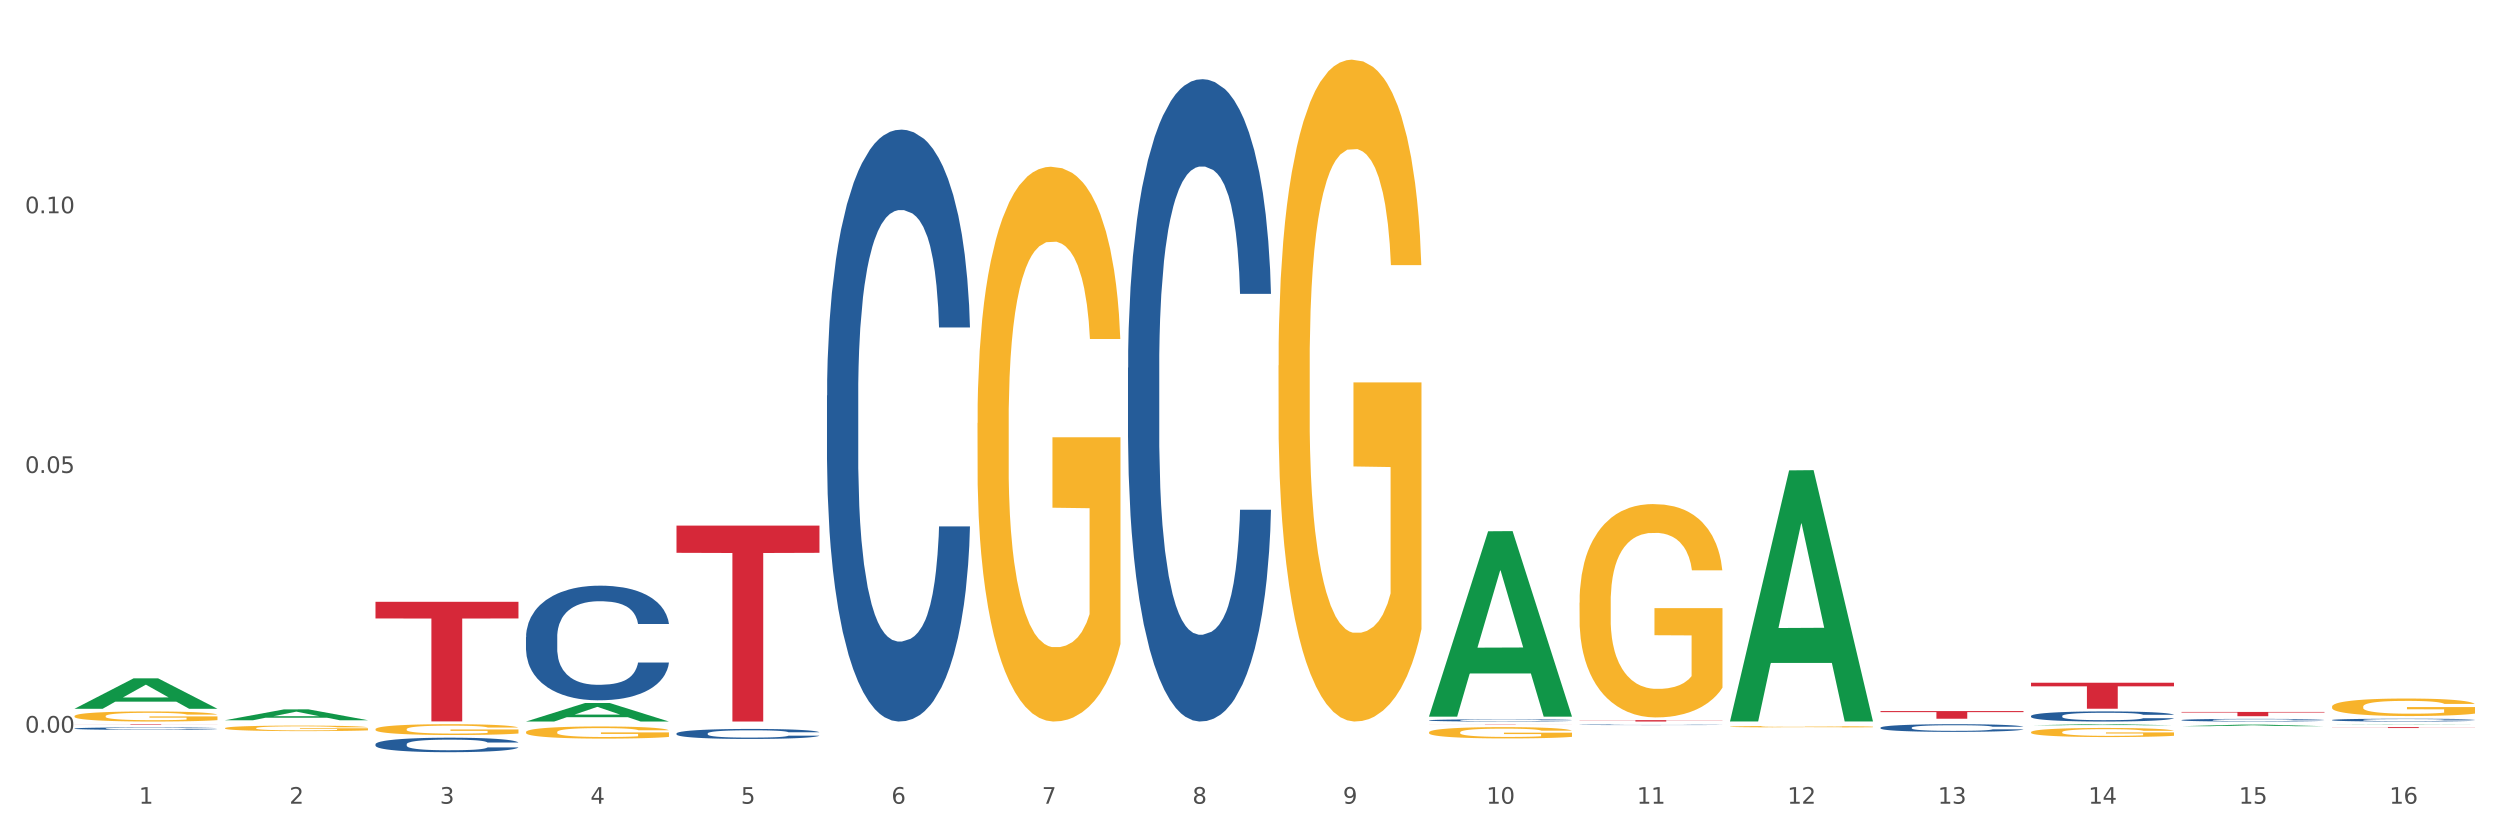 <?xml version="1.0" encoding="utf-8" standalone="no"?>
<!DOCTYPE svg PUBLIC "-//W3C//DTD SVG 1.1//EN"
  "http://www.w3.org/Graphics/SVG/1.1/DTD/svg11.dtd">
<svg xmlns:xlink="http://www.w3.org/1999/xlink" width="1080pt" height="360pt" viewBox="0 0 1080 360" xmlns="http://www.w3.org/2000/svg" version="1.1">
 <rect x="0" y="0" width="1080" height="360" fill="#333333" stroke="none"/>
 <defs>
  <style type="text/css">*{stroke-linejoin: round; stroke-linecap: butt}</style>
 </defs>
 <g id="figure_1">
  <g id="patch_1">
   <path d="M 0 360 
L 1080 360 
L 1080 0 
L 0 0 
z
" style="fill: #ffffff; stroke: #ffffff; stroke-linejoin: miter"/>
  </g>
  <g id="axes_1">
   <g id="matplotlib.axis_1">
    <g id="xtick_1">
     <g id="text_1">
      <!-- 1 -->
      <g style="fill: #4d4d4d" transform="translate(60.004 347.204) scale(0.096 -0.096)">
       <defs>
        <path id="DejaVuSans-31" d="M 794 531 
L 1825 531 
L 1825 4091 
L 703 3866 
L 703 4441 
L 1819 4666 
L 2450 4666 
L 2450 531 
L 3481 531 
L 3481 0 
L 794 0 
L 794 531 
z
" transform="scale(0.016)"/>
       </defs>
       <use xlink:href="#DejaVuSans-31"/>
      </g>
     </g>
    </g>
    <g id="xtick_2">
     <g id="text_2">
      <!-- 2 -->
      <g style="fill: #4d4d4d" transform="translate(125.021 347.204) scale(0.096 -0.096)">
       <defs>
        <path id="DejaVuSans-32" d="M 1228 531 
L 3431 531 
L 3431 0 
L 469 0 
L 469 531 
Q 828 903 1448 1529 
Q 2069 2156 2228 2338 
Q 2531 2678 2651 2914 
Q 2772 3150 2772 3378 
Q 2772 3750 2511 3984 
Q 2250 4219 1831 4219 
Q 1534 4219 1204 4116 
Q 875 4013 500 3803 
L 500 4441 
Q 881 4594 1212 4672 
Q 1544 4750 1819 4750 
Q 2544 4750 2975 4387 
Q 3406 4025 3406 3419 
Q 3406 3131 3298 2873 
Q 3191 2616 2906 2266 
Q 2828 2175 2409 1742 
Q 1991 1309 1228 531 
z
" transform="scale(0.016)"/>
       </defs>
       <use xlink:href="#DejaVuSans-32"/>
      </g>
     </g>
    </g>
    <g id="xtick_3">
     <g id="text_3">
      <!-- 3 -->
      <g style="fill: #4d4d4d" transform="translate(190.039 347.204) scale(0.096 -0.096)">
       <defs>
        <path id="DejaVuSans-33" d="M 2597 2516 
Q 3050 2419 3304 2112 
Q 3559 1806 3559 1356 
Q 3559 666 3084 287 
Q 2609 -91 1734 -91 
Q 1441 -91 1130 -33 
Q 819 25 488 141 
L 488 750 
Q 750 597 1062 519 
Q 1375 441 1716 441 
Q 2309 441 2620 675 
Q 2931 909 2931 1356 
Q 2931 1769 2642 2001 
Q 2353 2234 1838 2234 
L 1294 2234 
L 1294 2753 
L 1863 2753 
Q 2328 2753 2575 2939 
Q 2822 3125 2822 3475 
Q 2822 3834 2567 4026 
Q 2313 4219 1838 4219 
Q 1578 4219 1281 4162 
Q 984 4106 628 3988 
L 628 4550 
Q 988 4650 1302 4700 
Q 1616 4750 1894 4750 
Q 2613 4750 3031 4423 
Q 3450 4097 3450 3541 
Q 3450 3153 3228 2886 
Q 3006 2619 2597 2516 
z
" transform="scale(0.016)"/>
       </defs>
       <use xlink:href="#DejaVuSans-33"/>
      </g>
     </g>
    </g>
    <g id="xtick_4">
     <g id="text_4">
      <!-- 4 -->
      <g style="fill: #4d4d4d" transform="translate(255.056 347.204) scale(0.096 -0.096)">
       <defs>
        <path id="DejaVuSans-34" d="M 2419 4116 
L 825 1625 
L 2419 1625 
L 2419 4116 
z
M 2253 4666 
L 3047 4666 
L 3047 1625 
L 3713 1625 
L 3713 1100 
L 3047 1100 
L 3047 0 
L 2419 0 
L 2419 1100 
L 313 1100 
L 313 1709 
L 2253 4666 
z
" transform="scale(0.016)"/>
       </defs>
       <use xlink:href="#DejaVuSans-34"/>
      </g>
     </g>
    </g>
    <g id="xtick_5">
     <g id="text_5">
      <!-- 5 -->
      <g style="fill: #4d4d4d" transform="translate(320.073 347.204) scale(0.096 -0.096)">
       <defs>
        <path id="DejaVuSans-35" d="M 691 4666 
L 3169 4666 
L 3169 4134 
L 1269 4134 
L 1269 2991 
Q 1406 3038 1543 3061 
Q 1681 3084 1819 3084 
Q 2600 3084 3056 2656 
Q 3513 2228 3513 1497 
Q 3513 744 3044 326 
Q 2575 -91 1722 -91 
Q 1428 -91 1123 -41 
Q 819 9 494 109 
L 494 744 
Q 775 591 1075 516 
Q 1375 441 1709 441 
Q 2250 441 2565 725 
Q 2881 1009 2881 1497 
Q 2881 1984 2565 2268 
Q 2250 2553 1709 2553 
Q 1456 2553 1204 2497 
Q 953 2441 691 2322 
L 691 4666 
z
" transform="scale(0.016)"/>
       </defs>
       <use xlink:href="#DejaVuSans-35"/>
      </g>
     </g>
    </g>
    <g id="xtick_6">
     <g id="text_6">
      <!-- 6 -->
      <g style="fill: #4d4d4d" transform="translate(385.09 347.204) scale(0.096 -0.096)">
       <defs>
        <path id="DejaVuSans-36" d="M 2113 2584 
Q 1688 2584 1439 2293 
Q 1191 2003 1191 1497 
Q 1191 994 1439 701 
Q 1688 409 2113 409 
Q 2538 409 2786 701 
Q 3034 994 3034 1497 
Q 3034 2003 2786 2293 
Q 2538 2584 2113 2584 
z
M 3366 4563 
L 3366 3988 
Q 3128 4100 2886 4159 
Q 2644 4219 2406 4219 
Q 1781 4219 1451 3797 
Q 1122 3375 1075 2522 
Q 1259 2794 1537 2939 
Q 1816 3084 2150 3084 
Q 2853 3084 3261 2657 
Q 3669 2231 3669 1497 
Q 3669 778 3244 343 
Q 2819 -91 2113 -91 
Q 1303 -91 875 529 
Q 447 1150 447 2328 
Q 447 3434 972 4092 
Q 1497 4750 2381 4750 
Q 2619 4750 2861 4703 
Q 3103 4656 3366 4563 
z
" transform="scale(0.016)"/>
       </defs>
       <use xlink:href="#DejaVuSans-36"/>
      </g>
     </g>
    </g>
    <g id="xtick_7">
     <g id="text_7">
      <!-- 7 -->
      <g style="fill: #4d4d4d" transform="translate(450.108 347.204) scale(0.096 -0.096)">
       <defs>
        <path id="DejaVuSans-37" d="M 525 4666 
L 3525 4666 
L 3525 4397 
L 1831 0 
L 1172 0 
L 2766 4134 
L 525 4134 
L 525 4666 
z
" transform="scale(0.016)"/>
       </defs>
       <use xlink:href="#DejaVuSans-37"/>
      </g>
     </g>
    </g>
    <g id="xtick_8">
     <g id="text_8">
      <!-- 8 -->
      <g style="fill: #4d4d4d" transform="translate(515.125 347.204) scale(0.096 -0.096)">
       <defs>
        <path id="DejaVuSans-38" d="M 2034 2216 
Q 1584 2216 1326 1975 
Q 1069 1734 1069 1313 
Q 1069 891 1326 650 
Q 1584 409 2034 409 
Q 2484 409 2743 651 
Q 3003 894 3003 1313 
Q 3003 1734 2745 1975 
Q 2488 2216 2034 2216 
z
M 1403 2484 
Q 997 2584 770 2862 
Q 544 3141 544 3541 
Q 544 4100 942 4425 
Q 1341 4750 2034 4750 
Q 2731 4750 3128 4425 
Q 3525 4100 3525 3541 
Q 3525 3141 3298 2862 
Q 3072 2584 2669 2484 
Q 3125 2378 3379 2068 
Q 3634 1759 3634 1313 
Q 3634 634 3220 271 
Q 2806 -91 2034 -91 
Q 1263 -91 848 271 
Q 434 634 434 1313 
Q 434 1759 690 2068 
Q 947 2378 1403 2484 
z
M 1172 3481 
Q 1172 3119 1398 2916 
Q 1625 2713 2034 2713 
Q 2441 2713 2670 2916 
Q 2900 3119 2900 3481 
Q 2900 3844 2670 4047 
Q 2441 4250 2034 4250 
Q 1625 4250 1398 4047 
Q 1172 3844 1172 3481 
z
" transform="scale(0.016)"/>
       </defs>
       <use xlink:href="#DejaVuSans-38"/>
      </g>
     </g>
    </g>
    <g id="xtick_9">
     <g id="text_9">
      <!-- 9 -->
      <g style="fill: #4d4d4d" transform="translate(580.142 347.204) scale(0.096 -0.096)">
       <defs>
        <path id="DejaVuSans-39" d="M 703 97 
L 703 672 
Q 941 559 1184 500 
Q 1428 441 1663 441 
Q 2288 441 2617 861 
Q 2947 1281 2994 2138 
Q 2813 1869 2534 1725 
Q 2256 1581 1919 1581 
Q 1219 1581 811 2004 
Q 403 2428 403 3163 
Q 403 3881 828 4315 
Q 1253 4750 1959 4750 
Q 2769 4750 3195 4129 
Q 3622 3509 3622 2328 
Q 3622 1225 3098 567 
Q 2575 -91 1691 -91 
Q 1453 -91 1209 -44 
Q 966 3 703 97 
z
M 1959 2075 
Q 2384 2075 2632 2365 
Q 2881 2656 2881 3163 
Q 2881 3666 2632 3958 
Q 2384 4250 1959 4250 
Q 1534 4250 1286 3958 
Q 1038 3666 1038 3163 
Q 1038 2656 1286 2365 
Q 1534 2075 1959 2075 
z
" transform="scale(0.016)"/>
       </defs>
       <use xlink:href="#DejaVuSans-39"/>
      </g>
     </g>
    </g>
    <g id="xtick_10">
     <g id="text_10">
      <!-- 10 -->
      <g style="fill: #4d4d4d" transform="translate(642.105 347.204) scale(0.096 -0.096)">
       <defs>
        <path id="DejaVuSans-30" d="M 2034 4250 
Q 1547 4250 1301 3770 
Q 1056 3291 1056 2328 
Q 1056 1369 1301 889 
Q 1547 409 2034 409 
Q 2525 409 2770 889 
Q 3016 1369 3016 2328 
Q 3016 3291 2770 3770 
Q 2525 4250 2034 4250 
z
M 2034 4750 
Q 2819 4750 3233 4129 
Q 3647 3509 3647 2328 
Q 3647 1150 3233 529 
Q 2819 -91 2034 -91 
Q 1250 -91 836 529 
Q 422 1150 422 2328 
Q 422 3509 836 4129 
Q 1250 4750 2034 4750 
z
" transform="scale(0.016)"/>
       </defs>
       <use xlink:href="#DejaVuSans-31"/>
       <use xlink:href="#DejaVuSans-30" transform="translate(63.623 0)"/>
      </g>
     </g>
    </g>
    <g id="xtick_11">
     <g id="text_11">
      <!-- 11 -->
      <g style="fill: #4d4d4d" transform="translate(707.123 347.204) scale(0.096 -0.096)">
       <use xlink:href="#DejaVuSans-31"/>
       <use xlink:href="#DejaVuSans-31" transform="translate(63.623 0)"/>
      </g>
     </g>
    </g>
    <g id="xtick_12">
     <g id="text_12">
      <!-- 12 -->
      <g style="fill: #4d4d4d" transform="translate(772.14 347.204) scale(0.096 -0.096)">
       <use xlink:href="#DejaVuSans-31"/>
       <use xlink:href="#DejaVuSans-32" transform="translate(63.623 0)"/>
      </g>
     </g>
    </g>
    <g id="xtick_13">
     <g id="text_13">
      <!-- 13 -->
      <g style="fill: #4d4d4d" transform="translate(837.157 347.204) scale(0.096 -0.096)">
       <use xlink:href="#DejaVuSans-31"/>
       <use xlink:href="#DejaVuSans-33" transform="translate(63.623 0)"/>
      </g>
     </g>
    </g>
    <g id="xtick_14">
     <g id="text_14">
      <!-- 14 -->
      <g style="fill: #4d4d4d" transform="translate(902.174 347.204) scale(0.096 -0.096)">
       <use xlink:href="#DejaVuSans-31"/>
       <use xlink:href="#DejaVuSans-34" transform="translate(63.623 0)"/>
      </g>
     </g>
    </g>
    <g id="xtick_15">
     <g id="text_15">
      <!-- 15 -->
      <g style="fill: #4d4d4d" transform="translate(967.192 347.204) scale(0.096 -0.096)">
       <use xlink:href="#DejaVuSans-31"/>
       <use xlink:href="#DejaVuSans-35" transform="translate(63.623 0)"/>
      </g>
     </g>
    </g>
    <g id="xtick_16">
     <g id="text_16">
      <!-- 16 -->
      <g style="fill: #4d4d4d" transform="translate(1032.209 347.204) scale(0.096 -0.096)">
       <use xlink:href="#DejaVuSans-31"/>
       <use xlink:href="#DejaVuSans-36" transform="translate(63.623 0)"/>
      </g>
     </g>
    </g>
    <g id="xtick_17"/>
    <g id="xtick_18"/>
    <g id="xtick_19"/>
    <g id="xtick_20"/>
    <g id="xtick_21"/>
    <g id="xtick_22"/>
    <g id="xtick_23"/>
    <g id="xtick_24"/>
    <g id="xtick_25"/>
    <g id="xtick_26"/>
    <g id="xtick_27"/>
    <g id="xtick_28"/>
    <g id="xtick_29"/>
    <g id="xtick_30"/>
    <g id="xtick_31"/>
   </g>
   <g id="matplotlib.axis_2">
    <g id="ytick_1">
     <g id="text_17">
      <!-- 0.00 -->
      <g style="fill: #4d4d4d" transform="translate(10.8 316.5) scale(0.096 -0.096)">
       <defs>
        <path id="DejaVuSans-2e" d="M 684 794 
L 1344 794 
L 1344 0 
L 684 0 
L 684 794 
z
" transform="scale(0.016)"/>
       </defs>
       <use xlink:href="#DejaVuSans-30"/>
       <use xlink:href="#DejaVuSans-2e" transform="translate(63.623 0)"/>
       <use xlink:href="#DejaVuSans-30" transform="translate(95.41 0)"/>
       <use xlink:href="#DejaVuSans-30" transform="translate(159.033 0)"/>
      </g>
     </g>
    </g>
    <g id="ytick_2">
     <g id="text_18">
      <!-- 0.05 -->
      <g style="fill: #4d4d4d" transform="translate(10.8 204.315) scale(0.096 -0.096)">
       <use xlink:href="#DejaVuSans-30"/>
       <use xlink:href="#DejaVuSans-2e" transform="translate(63.623 0)"/>
       <use xlink:href="#DejaVuSans-30" transform="translate(95.41 0)"/>
       <use xlink:href="#DejaVuSans-35" transform="translate(159.033 0)"/>
      </g>
     </g>
    </g>
    <g id="ytick_3">
     <g id="text_19">
      <!-- 0.10 -->
      <g style="fill: #4d4d4d" transform="translate(10.8 92.13) scale(0.096 -0.096)">
       <use xlink:href="#DejaVuSans-30"/>
       <use xlink:href="#DejaVuSans-2e" transform="translate(63.623 0)"/>
       <use xlink:href="#DejaVuSans-31" transform="translate(95.41 0)"/>
       <use xlink:href="#DejaVuSans-30" transform="translate(159.033 0)"/>
      </g>
     </g>
    </g>
    <g id="ytick_4"/>
    <g id="ytick_5"/>
    <g id="ytick_6"/>
   </g>
   <g id="PolyCollection_1">
    <path d="M 32.175 306.176 
L 32.239 306.164 
L 57.709 293.04 
L 68.28 293.028 
L 93.941 306.201 
L 81.715 306.201 
L 76.176 303.133 
L 49.877 303.133 
L 49.686 303.183 
L 44.337 306.201 
L 32.175 306.201 
L 32.175 306.176 
L 53.188 301.303 
L 72.864 301.29 
L 63.122 295.836 
L 62.995 295.811 
L 62.867 295.848 
L 53.125 301.29 
L 53.188 301.303 
L 32.175 306.176 
z
" clip-path="url(#pd66b1030f7)" style="fill: #109648"/>
    <path d="M 162.209 259.99 
L 223.976 259.99 
L 223.976 267.168 
L 199.679 267.216 
L 199.679 311.644 
L 186.36 311.644 
L 186.36 267.216 
L 162.209 267.168 
L 162.209 260.038 
L 162.209 259.99 
z
" clip-path="url(#pd66b1030f7)" style="fill: #d62839"/>
    <path d="M 1007.434 314.112 
L 1069.2 314.112 
L 1069.2 314.168 
L 1044.903 314.168 
L 1044.903 314.514 
L 1031.584 314.514 
L 1031.584 314.168 
L 1007.434 314.168 
L 1007.434 314.112 
L 1007.434 314.112 
z
" clip-path="url(#pd66b1030f7)" style="fill: #d62839"/>
    <path d="M 32.175 309.362 
L 32.248 309.358 
L 32.248 309.215 
L 32.394 309.091 
L 33.123 308.793 
L 34.217 308.546 
L 35.019 308.415 
L 35.821 308.308 
L 36.769 308.2 
L 37.936 308.089 
L 40.051 307.926 
L 41.363 307.842 
L 42.968 307.755 
L 45.885 307.628 
L 47.999 307.556 
L 50.187 307.496 
L 53.76 307.425 
L 56.094 307.393 
L 58.573 307.369 
L 61.563 307.353 
L 63.824 307.349 
L 68.783 307.361 
L 73.012 307.397 
L 75.054 307.425 
L 77.679 307.473 
L 79.065 307.504 
L 81.326 307.568 
L 83.659 307.651 
L 85.263 307.723 
L 87.67 307.858 
L 89.493 307.994 
L 91.17 308.161 
L 92.045 308.276 
L 92.702 308.383 
L 93.285 308.507 
L 93.868 308.702 
L 80.742 308.702 
L 80.232 308.562 
L 79.43 308.431 
L 78.263 308.304 
L 77.242 308.224 
L 75.492 308.125 
L 73.887 308.061 
L 72.21 308.013 
L 70.168 307.974 
L 68.564 307.954 
L 66.303 307.938 
L 61.855 307.942 
L 58.865 307.974 
L 56.823 308.013 
L 55.511 308.049 
L 54.344 308.089 
L 53.031 308.145 
L 51.5 308.228 
L 50.406 308.304 
L 49.312 308.399 
L 48.437 308.495 
L 47.635 308.606 
L 46.979 308.725 
L 46.468 308.849 
L 46.031 309 
L 45.666 309.251 
L 45.666 309.795 
L 45.812 309.919 
L 46.176 310.082 
L 46.614 310.205 
L 47.343 310.352 
L 47.999 310.452 
L 49.239 310.595 
L 50.625 310.714 
L 51.719 310.79 
L 52.812 310.854 
L 54.708 310.941 
L 56.823 311.013 
L 58.646 311.056 
L 61.126 311.096 
L 62.803 311.112 
L 64.261 311.12 
L 67.835 311.12 
L 70.387 311.108 
L 73.231 311.08 
L 75.419 311.044 
L 77.242 311.001 
L 79.284 310.929 
L 80.596 310.861 
L 80.596 310.03 
L 64.553 310.026 
L 64.553 309.473 
L 93.941 309.473 
L 93.941 311.096 
L 92.702 311.18 
L 91.316 311.255 
L 89.858 311.323 
L 87.67 311.406 
L 85.045 311.486 
L 82.711 311.542 
L 80.232 311.589 
L 77.315 311.633 
L 73.523 311.673 
L 71.189 311.689 
L 68.272 311.701 
L 64.845 311.705 
L 61.855 311.697 
L 58.938 311.677 
L 55.875 311.641 
L 52.885 311.589 
L 50.625 311.538 
L 48.364 311.474 
L 45.958 311.39 
L 44.062 311.311 
L 42.603 311.239 
L 40.999 311.148 
L 39.249 311.029 
L 37.936 310.921 
L 36.769 310.81 
L 35.529 310.667 
L 34.654 310.543 
L 33.779 310.388 
L 33.269 310.273 
L 32.685 310.094 
L 32.248 309.843 
L 32.175 309.362 
z
" clip-path="url(#pd66b1030f7)" style="fill: #f7b32b"/>
    <path d="M 942.416 307.559 
L 1004.183 307.559 
L 1004.183 307.816 
L 979.886 307.817 
L 979.886 309.403 
L 966.567 309.403 
L 966.567 307.817 
L 942.416 307.816 
L 942.416 307.561 
L 942.416 307.559 
z
" clip-path="url(#pd66b1030f7)" style="fill: #d62839"/>
    <path d="M 877.399 294.927 
L 939.166 294.927 
L 939.166 296.491 
L 914.869 296.501 
L 914.869 306.179 
L 901.549 306.179 
L 901.549 296.501 
L 877.399 296.491 
L 877.399 294.938 
L 877.399 294.927 
z
" clip-path="url(#pd66b1030f7)" style="fill: #d62839"/>
    <path d="M 812.382 307.19 
L 874.148 307.19 
L 874.148 307.65 
L 849.852 307.653 
L 849.852 310.497 
L 836.532 310.497 
L 836.532 307.653 
L 812.382 307.65 
L 812.382 307.193 
L 812.382 307.19 
z
" clip-path="url(#pd66b1030f7)" style="fill: #d62839"/>
    <path d="M 682.347 311.086 
L 744.114 311.086 
L 744.114 311.172 
L 719.817 311.173 
L 719.817 311.705 
L 706.498 311.705 
L 706.498 311.173 
L 682.347 311.172 
L 682.347 311.087 
L 682.347 311.086 
z
" clip-path="url(#pd66b1030f7)" style="fill: #d62839"/>
    <path d="M 617.33 312.853 
L 679.097 312.853 
L 679.097 312.869 
L 654.8 312.869 
L 654.8 312.969 
L 641.481 312.969 
L 641.481 312.869 
L 617.33 312.869 
L 617.33 312.853 
L 617.33 312.853 
z
" clip-path="url(#pd66b1030f7)" style="fill: #d62839"/>
    <path d="M 1007.434 311.031 
L 1007.507 311.029 
L 1007.507 310.998 
L 1007.726 310.956 
L 1008.529 310.877 
L 1009.551 310.818 
L 1011.303 310.749 
L 1012.252 310.72 
L 1013.493 310.687 
L 1016.049 310.635 
L 1018.969 310.59 
L 1021.013 310.565 
L 1022.547 310.55 
L 1025.978 310.522 
L 1027.949 310.51 
L 1029.994 310.5 
L 1031.746 310.493 
L 1034.666 310.485 
L 1037.003 310.482 
L 1039.704 310.481 
L 1041.967 310.482 
L 1044.961 310.486 
L 1049.341 310.5 
L 1051.021 310.507 
L 1053.284 310.521 
L 1055.62 310.539 
L 1057.518 310.557 
L 1059.709 310.582 
L 1061.972 310.616 
L 1064.162 310.658 
L 1065.696 310.697 
L 1066.937 310.739 
L 1068.032 310.789 
L 1068.835 310.844 
L 1069.2 310.89 
L 1055.839 310.89 
L 1055.474 310.848 
L 1054.744 310.804 
L 1054.014 310.773 
L 1053.211 310.749 
L 1051.97 310.721 
L 1050.875 310.703 
L 1049.049 310.682 
L 1047.37 310.668 
L 1045.983 310.661 
L 1044.304 310.654 
L 1040.726 310.647 
L 1038.171 310.647 
L 1036.565 310.649 
L 1034.593 310.655 
L 1032.914 310.663 
L 1030.943 310.676 
L 1029.41 310.691 
L 1027.876 310.71 
L 1027 310.723 
L 1025.686 310.748 
L 1024.81 310.768 
L 1023.642 310.802 
L 1022.985 310.827 
L 1021.817 310.891 
L 1021.306 310.938 
L 1021.086 310.97 
L 1020.94 311.006 
L 1020.94 311.18 
L 1021.379 311.259 
L 1021.744 311.292 
L 1022.328 311.33 
L 1023.423 311.379 
L 1025.029 311.427 
L 1026.708 311.462 
L 1028.095 311.483 
L 1029.41 311.499 
L 1030.724 311.511 
L 1032.33 311.522 
L 1033.644 311.529 
L 1035.615 311.536 
L 1037.952 311.539 
L 1039.777 311.539 
L 1043.501 311.534 
L 1045.18 311.528 
L 1046.786 311.52 
L 1048.538 311.508 
L 1049.925 311.495 
L 1050.728 311.484 
L 1052.043 311.463 
L 1053.065 311.441 
L 1053.941 311.415 
L 1054.525 311.393 
L 1055.182 311.359 
L 1055.693 311.321 
L 1055.839 311.301 
L 1069.2 311.301 
L 1068.908 311.341 
L 1068.397 311.381 
L 1067.375 311.433 
L 1066.572 311.463 
L 1065.33 311.5 
L 1064.016 311.531 
L 1062.191 311.566 
L 1060.512 311.592 
L 1058.76 311.614 
L 1056.861 311.634 
L 1053.43 311.662 
L 1052.189 311.67 
L 1049.56 311.683 
L 1047.516 311.691 
L 1044.523 311.699 
L 1041.456 311.704 
L 1038.244 311.705 
L 1035.396 311.702 
L 1032.257 311.696 
L 1030.286 311.689 
L 1028.095 311.679 
L 1025.54 311.663 
L 1023.131 311.644 
L 1020.867 311.622 
L 1018.75 311.596 
L 1016.779 311.567 
L 1014.224 311.519 
L 1012.325 311.472 
L 1010.938 311.429 
L 1009.989 311.392 
L 1009.04 311.345 
L 1008.529 311.312 
L 1007.726 311.234 
L 1007.434 311.161 
L 1007.434 311.031 
z
" clip-path="url(#pd66b1030f7)" style="fill: #255c99"/>
    <path d="M 942.416 311.07 
L 942.489 311.069 
L 942.489 311.039 
L 942.708 310.999 
L 943.512 310.926 
L 944.534 310.87 
L 946.286 310.805 
L 947.235 310.777 
L 948.476 310.747 
L 951.032 310.697 
L 953.952 310.655 
L 955.996 310.632 
L 957.529 310.617 
L 960.961 310.591 
L 962.932 310.579 
L 964.976 310.57 
L 966.729 310.563 
L 969.649 310.556 
L 971.985 310.553 
L 974.687 310.552 
L 976.95 310.553 
L 979.943 310.557 
L 984.324 310.57 
L 986.003 310.577 
L 988.267 310.59 
L 990.603 310.607 
L 992.501 310.623 
L 994.691 310.648 
L 996.955 310.679 
L 999.145 310.719 
L 1000.678 310.756 
L 1001.919 310.795 
L 1003.015 310.842 
L 1003.818 310.894 
L 1004.183 310.937 
L 990.822 310.937 
L 990.457 310.898 
L 989.727 310.856 
L 988.997 310.828 
L 988.194 310.805 
L 986.952 310.778 
L 985.857 310.761 
L 984.032 310.741 
L 982.353 310.729 
L 980.966 310.721 
L 979.286 310.715 
L 975.709 310.709 
L 973.154 310.709 
L 971.547 310.711 
L 969.576 310.716 
L 967.897 310.723 
L 965.926 310.736 
L 964.392 310.75 
L 962.859 310.768 
L 961.983 310.78 
L 960.669 310.803 
L 959.793 310.822 
L 958.625 310.855 
L 957.967 310.878 
L 956.799 310.938 
L 956.288 310.982 
L 956.069 311.013 
L 955.923 311.047 
L 955.923 311.211 
L 956.361 311.285 
L 956.726 311.316 
L 957.31 311.352 
L 958.406 311.398 
L 960.012 311.444 
L 961.691 311.476 
L 963.078 311.496 
L 964.392 311.511 
L 965.707 311.523 
L 967.313 311.533 
L 968.627 311.539 
L 970.598 311.546 
L 972.935 311.549 
L 974.76 311.549 
L 978.483 311.544 
L 980.163 311.538 
L 981.769 311.531 
L 983.521 311.519 
L 984.908 311.507 
L 985.711 311.497 
L 987.025 311.477 
L 988.048 311.456 
L 988.924 311.432 
L 989.508 311.411 
L 990.165 311.379 
L 990.676 311.344 
L 990.822 311.325 
L 1004.183 311.325 
L 1003.891 311.363 
L 1003.38 311.399 
L 1002.358 311.449 
L 1001.554 311.477 
L 1000.313 311.512 
L 998.999 311.542 
L 997.174 311.574 
L 995.495 311.598 
L 993.742 311.619 
L 991.844 311.638 
L 988.413 311.665 
L 987.171 311.672 
L 984.543 311.685 
L 982.499 311.692 
L 979.505 311.699 
L 976.439 311.704 
L 973.227 311.705 
L 970.379 311.703 
L 967.24 311.696 
L 965.268 311.69 
L 963.078 311.681 
L 960.523 311.666 
L 958.114 311.648 
L 955.85 311.627 
L 953.733 311.603 
L 951.762 311.575 
L 949.206 311.53 
L 947.308 311.486 
L 945.921 311.445 
L 944.972 311.41 
L 944.023 311.366 
L 943.512 311.335 
L 942.708 311.261 
L 942.416 311.193 
L 942.416 311.07 
z
" clip-path="url(#pd66b1030f7)" style="fill: #255c99"/>
    <path d="M 877.399 309.294 
L 877.472 309.29 
L 877.472 309.178 
L 877.691 309.026 
L 878.494 308.747 
L 879.516 308.535 
L 881.269 308.287 
L 882.218 308.183 
L 883.459 308.067 
L 886.014 307.879 
L 888.935 307.719 
L 890.979 307.631 
L 892.512 307.575 
L 895.944 307.475 
L 897.915 307.431 
L 899.959 307.395 
L 901.711 307.371 
L 904.632 307.344 
L 906.968 307.332 
L 909.67 307.328 
L 911.933 307.332 
L 914.926 307.348 
L 919.307 307.395 
L 920.986 307.423 
L 923.249 307.471 
L 925.586 307.535 
L 927.484 307.599 
L 929.674 307.691 
L 931.938 307.811 
L 934.128 307.963 
L 935.661 308.103 
L 936.902 308.251 
L 937.997 308.431 
L 938.8 308.627 
L 939.166 308.791 
L 925.805 308.791 
L 925.44 308.643 
L 924.71 308.483 
L 923.979 308.375 
L 923.176 308.287 
L 921.935 308.187 
L 920.84 308.123 
L 919.015 308.047 
L 917.336 307.999 
L 915.948 307.971 
L 914.269 307.947 
L 910.692 307.923 
L 908.136 307.923 
L 906.53 307.931 
L 904.559 307.951 
L 902.88 307.979 
L 900.908 308.027 
L 899.375 308.079 
L 897.842 308.147 
L 896.966 308.195 
L 895.652 308.283 
L 894.775 308.355 
L 893.607 308.479 
L 892.95 308.567 
L 891.782 308.795 
L 891.271 308.962 
L 891.052 309.078 
L 890.906 309.206 
L 890.906 309.83 
L 891.344 310.11 
L 891.709 310.23 
L 892.293 310.366 
L 893.388 310.541 
L 894.995 310.713 
L 896.674 310.837 
L 898.061 310.913 
L 899.375 310.969 
L 900.689 311.013 
L 902.296 311.053 
L 903.61 311.077 
L 905.581 311.101 
L 907.917 311.113 
L 909.743 311.113 
L 913.466 311.093 
L 915.145 311.073 
L 916.751 311.045 
L 918.504 311.001 
L 919.891 310.953 
L 920.694 310.917 
L 922.008 310.841 
L 923.03 310.761 
L 923.906 310.669 
L 924.491 310.589 
L 925.148 310.47 
L 925.659 310.334 
L 925.805 310.262 
L 939.166 310.262 
L 938.873 310.406 
L 938.362 310.545 
L 937.34 310.733 
L 936.537 310.841 
L 935.296 310.973 
L 933.982 311.085 
L 932.157 311.209 
L 930.477 311.301 
L 928.725 311.381 
L 926.827 311.453 
L 923.395 311.553 
L 922.154 311.581 
L 919.526 311.629 
L 917.482 311.657 
L 914.488 311.685 
L 911.422 311.701 
L 908.209 311.705 
L 905.362 311.697 
L 902.223 311.673 
L 900.251 311.649 
L 898.061 311.613 
L 895.506 311.557 
L 893.096 311.489 
L 890.833 311.409 
L 888.716 311.317 
L 886.744 311.213 
L 884.189 311.041 
L 882.291 310.873 
L 880.904 310.717 
L 879.954 310.585 
L 879.005 310.418 
L 878.494 310.302 
L 877.691 310.022 
L 877.399 309.762 
L 877.399 309.294 
z
" clip-path="url(#pd66b1030f7)" style="fill: #255c99"/>
    <path d="M 812.382 314.343 
L 812.455 314.34 
L 812.455 314.255 
L 812.674 314.14 
L 813.477 313.928 
L 814.499 313.768 
L 816.251 313.58 
L 817.201 313.501 
L 818.442 313.413 
L 820.997 313.271 
L 823.917 313.15 
L 825.962 313.083 
L 827.495 313.041 
L 830.926 312.965 
L 832.898 312.932 
L 834.942 312.905 
L 836.694 312.886 
L 839.615 312.865 
L 841.951 312.856 
L 844.652 312.853 
L 846.916 312.856 
L 849.909 312.868 
L 854.29 312.905 
L 855.969 312.926 
L 858.232 312.962 
L 860.568 313.011 
L 862.467 313.059 
L 864.657 313.129 
L 866.92 313.22 
L 869.111 313.335 
L 870.644 313.441 
L 871.885 313.553 
L 872.98 313.689 
L 873.783 313.837 
L 874.148 313.962 
L 860.787 313.962 
L 860.422 313.85 
L 859.692 313.728 
L 858.962 313.647 
L 858.159 313.58 
L 856.918 313.504 
L 855.823 313.456 
L 853.998 313.398 
L 852.318 313.362 
L 850.931 313.341 
L 849.252 313.323 
L 845.674 313.304 
L 843.119 313.304 
L 841.513 313.31 
L 839.542 313.326 
L 837.862 313.347 
L 835.891 313.383 
L 834.358 313.422 
L 832.825 313.474 
L 831.949 313.51 
L 830.634 313.577 
L 829.758 313.631 
L 828.59 313.725 
L 827.933 313.792 
L 826.765 313.965 
L 826.254 314.092 
L 826.035 314.18 
L 825.889 314.277 
L 825.889 314.749 
L 826.327 314.961 
L 826.692 315.052 
L 827.276 315.155 
L 828.371 315.288 
L 829.977 315.418 
L 831.657 315.512 
L 833.044 315.57 
L 834.358 315.612 
L 835.672 315.645 
L 837.278 315.676 
L 838.592 315.694 
L 840.564 315.712 
L 842.9 315.721 
L 844.725 315.721 
L 848.449 315.706 
L 850.128 315.691 
L 851.734 315.67 
L 853.486 315.636 
L 854.874 315.6 
L 855.677 315.573 
L 856.991 315.515 
L 858.013 315.455 
L 858.889 315.385 
L 859.473 315.324 
L 860.13 315.234 
L 860.641 315.131 
L 860.787 315.076 
L 874.148 315.076 
L 873.856 315.185 
L 873.345 315.291 
L 872.323 315.433 
L 871.52 315.515 
L 870.279 315.615 
L 868.965 315.7 
L 867.139 315.794 
L 865.46 315.864 
L 863.708 315.924 
L 861.81 315.979 
L 858.378 316.054 
L 857.137 316.076 
L 854.509 316.112 
L 852.464 316.133 
L 849.471 316.154 
L 846.405 316.166 
L 843.192 316.169 
L 840.345 316.163 
L 837.205 316.145 
L 835.234 316.127 
L 833.044 316.1 
L 830.488 316.057 
L 828.079 316.006 
L 825.816 315.945 
L 823.698 315.876 
L 821.727 315.797 
L 819.172 315.667 
L 817.274 315.539 
L 815.886 315.421 
L 814.937 315.321 
L 813.988 315.194 
L 813.477 315.106 
L 812.674 314.894 
L 812.382 314.698 
L 812.382 314.343 
z
" clip-path="url(#pd66b1030f7)" style="fill: #255c99"/>
    <path d="M 682.347 313.104 
L 682.42 313.103 
L 682.42 313.097 
L 682.639 313.088 
L 683.443 313.072 
L 684.465 313.059 
L 686.217 313.045 
L 687.166 313.039 
L 688.407 313.032 
L 690.963 313.021 
L 693.883 313.012 
L 695.927 313.007 
L 697.46 313.004 
L 700.892 312.998 
L 702.863 312.995 
L 704.907 312.993 
L 706.66 312.992 
L 709.58 312.99 
L 711.916 312.989 
L 714.618 312.989 
L 716.881 312.989 
L 719.875 312.99 
L 724.255 312.993 
L 725.934 312.995 
L 728.198 312.998 
L 730.534 313.001 
L 732.432 313.005 
L 734.623 313.01 
L 736.886 313.017 
L 739.076 313.026 
L 740.609 313.034 
L 741.85 313.043 
L 742.946 313.053 
L 743.749 313.065 
L 744.114 313.074 
L 730.753 313.074 
L 730.388 313.066 
L 729.658 313.056 
L 728.928 313.05 
L 728.125 313.045 
L 726.883 313.039 
L 725.788 313.035 
L 723.963 313.031 
L 722.284 313.028 
L 720.897 313.027 
L 719.217 313.025 
L 715.64 313.024 
L 713.085 313.024 
L 711.478 313.024 
L 709.507 313.025 
L 707.828 313.027 
L 705.857 313.03 
L 704.323 313.033 
L 702.79 313.037 
L 701.914 313.04 
L 700.6 313.045 
L 699.724 313.049 
L 698.556 313.056 
L 697.899 313.061 
L 696.73 313.075 
L 696.219 313.084 
L 696 313.091 
L 695.854 313.099 
L 695.854 313.135 
L 696.292 313.151 
L 696.657 313.158 
L 697.241 313.166 
L 698.337 313.176 
L 699.943 313.186 
L 701.622 313.194 
L 703.009 313.198 
L 704.323 313.201 
L 705.638 313.204 
L 707.244 313.206 
L 708.558 313.208 
L 710.529 313.209 
L 712.866 313.21 
L 714.691 313.21 
L 718.414 313.208 
L 720.094 313.207 
L 721.7 313.206 
L 723.452 313.203 
L 724.839 313.2 
L 725.642 313.198 
L 726.956 313.194 
L 727.979 313.189 
L 728.855 313.184 
L 729.439 313.179 
L 730.096 313.172 
L 730.607 313.164 
L 730.753 313.16 
L 744.114 313.16 
L 743.822 313.168 
L 743.311 313.177 
L 742.289 313.188 
L 741.485 313.194 
L 740.244 313.202 
L 738.93 313.208 
L 737.105 313.215 
L 735.426 313.221 
L 733.673 313.225 
L 731.775 313.229 
L 728.344 313.235 
L 727.102 313.237 
L 724.474 313.24 
L 722.43 313.241 
L 719.436 313.243 
L 716.37 313.244 
L 713.158 313.244 
L 710.31 313.244 
L 707.171 313.242 
L 705.2 313.241 
L 703.009 313.239 
L 700.454 313.236 
L 698.045 313.232 
L 695.781 313.227 
L 693.664 313.222 
L 691.693 313.215 
L 689.137 313.205 
L 687.239 313.196 
L 685.852 313.187 
L 684.903 313.179 
L 683.954 313.169 
L 683.443 313.162 
L 682.639 313.146 
L 682.347 313.131 
L 682.347 313.104 
z
" clip-path="url(#pd66b1030f7)" style="fill: #255c99"/>
    <path d="M 617.33 311.176 
L 617.403 311.175 
L 617.403 311.15 
L 617.622 311.117 
L 618.425 311.055 
L 619.447 311.009 
L 621.2 310.955 
L 622.149 310.932 
L 623.39 310.906 
L 625.945 310.865 
L 628.866 310.83 
L 630.91 310.811 
L 632.443 310.798 
L 635.875 310.776 
L 637.846 310.767 
L 639.89 310.759 
L 641.642 310.754 
L 644.563 310.747 
L 646.899 310.745 
L 649.601 310.744 
L 651.864 310.745 
L 654.857 310.748 
L 659.238 310.759 
L 660.917 310.765 
L 663.18 310.776 
L 665.517 310.79 
L 667.415 310.804 
L 669.605 310.824 
L 671.869 310.85 
L 674.059 310.883 
L 675.592 310.914 
L 676.833 310.947 
L 677.928 310.986 
L 678.732 311.029 
L 679.097 311.065 
L 665.736 311.065 
L 665.371 311.033 
L 664.641 310.998 
L 663.91 310.974 
L 663.107 310.955 
L 661.866 310.933 
L 660.771 310.919 
L 658.946 310.902 
L 657.267 310.891 
L 655.879 310.885 
L 654.2 310.88 
L 650.623 310.875 
L 648.067 310.875 
L 646.461 310.876 
L 644.49 310.881 
L 642.811 310.887 
L 640.839 310.898 
L 639.306 310.909 
L 637.773 310.924 
L 636.897 310.934 
L 635.583 310.954 
L 634.707 310.969 
L 633.538 310.997 
L 632.881 311.016 
L 631.713 311.066 
L 631.202 311.103 
L 630.983 311.128 
L 630.837 311.156 
L 630.837 311.293 
L 631.275 311.355 
L 631.64 311.381 
L 632.224 311.411 
L 633.319 311.449 
L 634.926 311.487 
L 636.605 311.514 
L 637.992 311.531 
L 639.306 311.543 
L 640.62 311.553 
L 642.227 311.562 
L 643.541 311.567 
L 645.512 311.572 
L 647.848 311.575 
L 649.674 311.575 
L 653.397 311.57 
L 655.076 311.566 
L 656.683 311.56 
L 658.435 311.55 
L 659.822 311.54 
L 660.625 311.532 
L 661.939 311.515 
L 662.961 311.498 
L 663.837 311.477 
L 664.422 311.46 
L 665.079 311.434 
L 665.59 311.404 
L 665.736 311.388 
L 679.097 311.388 
L 678.805 311.42 
L 678.293 311.45 
L 677.271 311.492 
L 676.468 311.515 
L 675.227 311.544 
L 673.913 311.569 
L 672.088 311.596 
L 670.408 311.616 
L 668.656 311.634 
L 666.758 311.649 
L 663.326 311.671 
L 662.085 311.678 
L 659.457 311.688 
L 657.413 311.694 
L 654.419 311.7 
L 651.353 311.704 
L 648.14 311.705 
L 645.293 311.703 
L 642.154 311.698 
L 640.182 311.692 
L 637.992 311.685 
L 635.437 311.672 
L 633.027 311.657 
L 630.764 311.64 
L 628.647 311.62 
L 626.675 311.597 
L 624.12 311.559 
L 622.222 311.522 
L 620.835 311.488 
L 619.886 311.459 
L 618.936 311.422 
L 618.425 311.397 
L 617.622 311.335 
L 617.33 311.278 
L 617.33 311.176 
z
" clip-path="url(#pd66b1030f7)" style="fill: #255c99"/>
    <path d="M 487.296 158.885 
L 487.369 158.631 
L 487.369 151.535 
L 487.588 141.905 
L 488.391 124.166 
L 489.413 110.734 
L 491.165 95.022 
L 492.114 88.433 
L 493.356 81.084 
L 495.911 69.173 
L 498.831 59.036 
L 500.876 53.461 
L 502.409 49.913 
L 505.84 43.577 
L 507.811 40.79 
L 509.856 38.509 
L 511.608 36.988 
L 514.528 35.214 
L 516.865 34.454 
L 519.566 34.201 
L 521.829 34.454 
L 524.823 35.468 
L 529.203 38.509 
L 530.883 40.283 
L 533.146 43.324 
L 535.482 47.379 
L 537.38 51.433 
L 539.571 57.262 
L 541.834 64.865 
L 544.024 74.495 
L 545.558 83.365 
L 546.799 92.741 
L 547.894 104.145 
L 548.697 116.563 
L 549.062 126.953 
L 535.701 126.953 
L 535.336 117.577 
L 534.606 107.44 
L 533.876 100.597 
L 533.073 95.022 
L 531.832 88.686 
L 530.737 84.632 
L 528.911 79.817 
L 527.232 76.776 
L 525.845 75.002 
L 524.166 73.481 
L 520.588 71.961 
L 518.033 71.961 
L 516.427 72.467 
L 514.455 73.735 
L 512.776 75.508 
L 510.805 78.55 
L 509.272 81.844 
L 507.738 86.152 
L 506.862 89.193 
L 505.548 94.769 
L 504.672 99.33 
L 503.504 107.186 
L 502.847 112.762 
L 501.679 127.207 
L 501.168 137.851 
L 500.949 145.2 
L 500.803 153.309 
L 500.803 192.843 
L 501.241 210.583 
L 501.606 218.186 
L 502.19 226.802 
L 503.285 237.953 
L 504.891 248.85 
L 506.57 256.706 
L 507.957 261.521 
L 509.272 265.069 
L 510.586 267.857 
L 512.192 270.391 
L 513.506 271.911 
L 515.478 273.432 
L 517.814 274.192 
L 519.639 274.192 
L 523.363 272.925 
L 525.042 271.658 
L 526.648 269.884 
L 528.4 267.096 
L 529.787 264.055 
L 530.591 261.774 
L 531.905 256.959 
L 532.927 251.891 
L 533.803 246.062 
L 534.387 240.994 
L 535.044 233.391 
L 535.555 224.775 
L 535.701 220.213 
L 549.062 220.213 
L 548.77 229.336 
L 548.259 238.206 
L 547.237 250.117 
L 546.434 256.959 
L 545.193 265.322 
L 543.878 272.418 
L 542.053 280.274 
L 540.374 286.103 
L 538.622 291.171 
L 536.723 295.733 
L 533.292 302.069 
L 532.051 303.843 
L 529.422 306.884 
L 527.378 308.658 
L 524.385 310.432 
L 521.318 311.445 
L 518.106 311.699 
L 515.258 311.192 
L 512.119 309.671 
L 510.148 308.151 
L 507.957 305.87 
L 505.402 302.322 
L 502.993 298.014 
L 500.73 292.945 
L 498.612 287.117 
L 496.641 280.528 
L 494.086 269.631 
L 492.187 258.987 
L 490.8 249.103 
L 489.851 240.74 
L 488.902 230.097 
L 488.391 222.747 
L 487.588 205.008 
L 487.296 188.535 
L 487.296 158.885 
z
" clip-path="url(#pd66b1030f7)" style="fill: #255c99"/>
    <path d="M 357.261 170.89 
L 357.334 170.656 
L 357.334 164.118 
L 357.553 155.244 
L 358.356 138.897 
L 359.378 126.52 
L 361.131 112.042 
L 362.08 105.97 
L 363.321 99.198 
L 365.876 88.222 
L 368.797 78.881 
L 370.841 73.744 
L 372.374 70.474 
L 375.806 64.636 
L 377.777 62.067 
L 379.821 59.966 
L 381.574 58.565 
L 384.494 56.93 
L 386.83 56.229 
L 389.532 55.996 
L 391.795 56.229 
L 394.788 57.163 
L 399.169 59.966 
L 400.848 61.6 
L 403.111 64.403 
L 405.448 68.139 
L 407.346 71.876 
L 409.536 77.247 
L 411.8 84.252 
L 413.99 93.126 
L 415.523 101.3 
L 416.764 109.94 
L 417.859 120.449 
L 418.663 131.891 
L 419.028 141.466 
L 405.667 141.466 
L 405.302 132.825 
L 404.572 123.484 
L 403.842 117.179 
L 403.038 112.042 
L 401.797 106.204 
L 400.702 102.467 
L 398.877 98.03 
L 397.198 95.228 
L 395.81 93.593 
L 394.131 92.192 
L 390.554 90.791 
L 387.998 90.791 
L 386.392 91.258 
L 384.421 92.426 
L 382.742 94.06 
L 380.77 96.863 
L 379.237 99.898 
L 377.704 103.868 
L 376.828 106.671 
L 375.514 111.808 
L 374.638 116.012 
L 373.469 123.251 
L 372.812 128.388 
L 371.644 141.699 
L 371.133 151.507 
L 370.914 158.279 
L 370.768 165.752 
L 370.768 202.182 
L 371.206 218.529 
L 371.571 225.534 
L 372.155 233.474 
L 373.25 243.749 
L 374.857 253.791 
L 376.536 261.03 
L 377.923 265.467 
L 379.237 268.736 
L 380.551 271.305 
L 382.158 273.64 
L 383.472 275.041 
L 385.443 276.443 
L 387.779 277.143 
L 389.605 277.143 
L 393.328 275.976 
L 395.007 274.808 
L 396.614 273.173 
L 398.366 270.604 
L 399.753 267.802 
L 400.556 265.7 
L 401.87 261.264 
L 402.892 256.593 
L 403.769 251.222 
L 404.353 246.552 
L 405.01 239.546 
L 405.521 231.606 
L 405.667 227.403 
L 419.028 227.403 
L 418.736 235.809 
L 418.224 243.983 
L 417.202 254.958 
L 416.399 261.264 
L 415.158 268.97 
L 413.844 275.508 
L 412.019 282.748 
L 410.339 288.119 
L 408.587 292.789 
L 406.689 296.993 
L 403.257 302.831 
L 402.016 304.465 
L 399.388 307.268 
L 397.344 308.902 
L 394.35 310.537 
L 391.284 311.471 
L 388.071 311.705 
L 385.224 311.238 
L 382.085 309.837 
L 380.113 308.435 
L 377.923 306.334 
L 375.368 303.064 
L 372.958 299.094 
L 370.695 294.424 
L 368.578 289.053 
L 366.606 282.981 
L 364.051 272.94 
L 362.153 263.132 
L 360.766 254.024 
L 359.817 246.318 
L 358.867 236.51 
L 358.356 229.738 
L 357.553 213.391 
L 357.261 198.212 
L 357.261 170.89 
z
" clip-path="url(#pd66b1030f7)" style="fill: #255c99"/>
    <path d="M 292.244 316.846 
L 292.317 316.842 
L 292.317 316.731 
L 292.536 316.581 
L 293.339 316.304 
L 294.361 316.095 
L 296.113 315.85 
L 297.063 315.747 
L 298.304 315.632 
L 300.859 315.447 
L 303.78 315.289 
L 305.824 315.202 
L 307.357 315.146 
L 310.788 315.048 
L 312.76 315.004 
L 314.804 314.968 
L 316.556 314.945 
L 319.477 314.917 
L 321.813 314.905 
L 324.514 314.901 
L 326.778 314.905 
L 329.771 314.921 
L 334.152 314.968 
L 335.831 314.996 
L 338.094 315.044 
L 340.431 315.107 
L 342.329 315.17 
L 344.519 315.261 
L 346.782 315.38 
L 348.973 315.53 
L 350.506 315.668 
L 351.747 315.814 
L 352.842 315.992 
L 353.645 316.186 
L 354.01 316.348 
L 340.65 316.348 
L 340.284 316.202 
L 339.554 316.043 
L 338.824 315.937 
L 338.021 315.85 
L 336.78 315.751 
L 335.685 315.688 
L 333.86 315.613 
L 332.18 315.565 
L 330.793 315.538 
L 329.114 315.514 
L 325.536 315.49 
L 322.981 315.49 
L 321.375 315.498 
L 319.404 315.518 
L 317.724 315.546 
L 315.753 315.593 
L 314.22 315.644 
L 312.687 315.711 
L 311.811 315.759 
L 310.496 315.846 
L 309.62 315.917 
L 308.452 316.04 
L 307.795 316.126 
L 306.627 316.352 
L 306.116 316.518 
L 305.897 316.632 
L 305.751 316.759 
L 305.751 317.375 
L 306.189 317.652 
L 306.554 317.771 
L 307.138 317.905 
L 308.233 318.079 
L 309.839 318.249 
L 311.519 318.371 
L 312.906 318.446 
L 314.22 318.502 
L 315.534 318.545 
L 317.14 318.585 
L 318.455 318.608 
L 320.426 318.632 
L 322.762 318.644 
L 324.587 318.644 
L 328.311 318.624 
L 329.99 318.604 
L 331.596 318.577 
L 333.349 318.533 
L 334.736 318.486 
L 335.539 318.45 
L 336.853 318.375 
L 337.875 318.296 
L 338.751 318.205 
L 339.335 318.126 
L 339.992 318.008 
L 340.504 317.873 
L 340.65 317.802 
L 354.01 317.802 
L 353.718 317.944 
L 353.207 318.083 
L 352.185 318.269 
L 351.382 318.375 
L 350.141 318.506 
L 348.827 318.616 
L 347.001 318.739 
L 345.322 318.83 
L 343.57 318.909 
L 341.672 318.98 
L 338.24 319.079 
L 336.999 319.106 
L 334.371 319.154 
L 332.326 319.181 
L 329.333 319.209 
L 326.267 319.225 
L 323.054 319.229 
L 320.207 319.221 
L 317.067 319.197 
L 315.096 319.174 
L 312.906 319.138 
L 310.35 319.083 
L 307.941 319.015 
L 305.678 318.936 
L 303.561 318.846 
L 301.589 318.743 
L 299.034 318.573 
L 297.136 318.407 
L 295.748 318.253 
L 294.799 318.122 
L 293.85 317.956 
L 293.339 317.842 
L 292.536 317.565 
L 292.244 317.308 
L 292.244 316.846 
z
" clip-path="url(#pd66b1030f7)" style="fill: #255c99"/>
    <path d="M 227.227 275.259 
L 227.3 275.214 
L 227.3 273.948 
L 227.519 272.229 
L 228.322 269.062 
L 229.344 266.665 
L 231.096 263.861 
L 232.045 262.685 
L 233.287 261.373 
L 235.842 259.247 
L 238.762 257.438 
L 240.807 256.442 
L 242.34 255.809 
L 245.771 254.678 
L 247.743 254.181 
L 249.787 253.774 
L 251.539 253.502 
L 254.459 253.186 
L 256.796 253.05 
L 259.497 253.005 
L 261.76 253.05 
L 264.754 253.231 
L 269.134 253.774 
L 270.814 254.09 
L 273.077 254.633 
L 275.413 255.357 
L 277.312 256.081 
L 279.502 257.121 
L 281.765 258.478 
L 283.955 260.197 
L 285.489 261.78 
L 286.73 263.453 
L 287.825 265.489 
L 288.628 267.705 
L 288.993 269.56 
L 275.632 269.56 
L 275.267 267.886 
L 274.537 266.077 
L 273.807 264.856 
L 273.004 263.861 
L 271.763 262.73 
L 270.668 262.006 
L 268.842 261.147 
L 267.163 260.604 
L 265.776 260.287 
L 264.097 260.016 
L 260.519 259.744 
L 257.964 259.744 
L 256.358 259.835 
L 254.386 260.061 
L 252.707 260.378 
L 250.736 260.92 
L 249.203 261.508 
L 247.669 262.277 
L 246.793 262.82 
L 245.479 263.815 
L 244.603 264.63 
L 243.435 266.032 
L 242.778 267.027 
L 241.61 269.605 
L 241.099 271.505 
L 240.88 272.817 
L 240.734 274.264 
L 240.734 281.32 
L 241.172 284.487 
L 241.537 285.844 
L 242.121 287.382 
L 243.216 289.372 
L 244.822 291.317 
L 246.501 292.719 
L 247.889 293.579 
L 249.203 294.212 
L 250.517 294.709 
L 252.123 295.162 
L 253.437 295.433 
L 255.409 295.705 
L 257.745 295.84 
L 259.57 295.84 
L 263.294 295.614 
L 264.973 295.388 
L 266.579 295.071 
L 268.331 294.574 
L 269.718 294.031 
L 270.522 293.624 
L 271.836 292.764 
L 272.858 291.86 
L 273.734 290.819 
L 274.318 289.915 
L 274.975 288.558 
L 275.486 287.02 
L 275.632 286.206 
L 288.993 286.206 
L 288.701 287.834 
L 288.19 289.417 
L 287.168 291.543 
L 286.365 292.764 
L 285.124 294.257 
L 283.809 295.524 
L 281.984 296.926 
L 280.305 297.966 
L 278.553 298.871 
L 276.654 299.685 
L 273.223 300.816 
L 271.982 301.133 
L 269.353 301.675 
L 267.309 301.992 
L 264.316 302.309 
L 261.249 302.49 
L 258.037 302.535 
L 255.19 302.444 
L 252.05 302.173 
L 250.079 301.901 
L 247.889 301.494 
L 245.333 300.861 
L 242.924 300.092 
L 240.661 299.188 
L 238.543 298.147 
L 236.572 296.971 
L 234.017 295.026 
L 232.118 293.126 
L 230.731 291.362 
L 229.782 289.87 
L 228.833 287.97 
L 228.322 286.658 
L 227.519 283.492 
L 227.227 280.552 
L 227.227 275.259 
z
" clip-path="url(#pd66b1030f7)" style="fill: #255c99"/>
    <path d="M 162.209 321.497 
L 162.282 321.492 
L 162.282 321.331 
L 162.502 321.114 
L 163.305 320.713 
L 164.327 320.41 
L 166.079 320.055 
L 167.028 319.906 
L 168.269 319.74 
L 170.825 319.471 
L 173.745 319.242 
L 175.789 319.116 
L 177.323 319.036 
L 180.754 318.893 
L 182.725 318.83 
L 184.77 318.778 
L 186.522 318.744 
L 189.442 318.704 
L 191.778 318.686 
L 194.48 318.681 
L 196.743 318.686 
L 199.737 318.709 
L 204.117 318.778 
L 205.796 318.818 
L 208.06 318.887 
L 210.396 318.978 
L 212.294 319.07 
L 214.485 319.202 
L 216.748 319.373 
L 218.938 319.591 
L 220.471 319.791 
L 221.713 320.003 
L 222.808 320.261 
L 223.611 320.541 
L 223.976 320.776 
L 210.615 320.776 
L 210.25 320.564 
L 209.52 320.335 
L 208.79 320.181 
L 207.987 320.055 
L 206.746 319.912 
L 205.65 319.82 
L 203.825 319.711 
L 202.146 319.643 
L 200.759 319.602 
L 199.079 319.568 
L 195.502 319.534 
L 192.947 319.534 
L 191.34 319.545 
L 189.369 319.574 
L 187.69 319.614 
L 185.719 319.683 
L 184.185 319.757 
L 182.652 319.854 
L 181.776 319.923 
L 180.462 320.049 
L 179.586 320.152 
L 178.418 320.33 
L 177.761 320.455 
L 176.592 320.782 
L 176.081 321.022 
L 175.862 321.188 
L 175.716 321.371 
L 175.716 322.265 
L 176.154 322.665 
L 176.519 322.837 
L 177.104 323.032 
L 178.199 323.284 
L 179.805 323.53 
L 181.484 323.707 
L 182.871 323.816 
L 184.185 323.896 
L 185.5 323.959 
L 187.106 324.016 
L 188.42 324.051 
L 190.391 324.085 
L 192.728 324.102 
L 194.553 324.102 
L 198.276 324.074 
L 199.956 324.045 
L 201.562 324.005 
L 203.314 323.942 
L 204.701 323.873 
L 205.504 323.822 
L 206.819 323.713 
L 207.841 323.598 
L 208.717 323.467 
L 209.301 323.352 
L 209.958 323.181 
L 210.469 322.986 
L 210.615 322.883 
L 223.976 322.883 
L 223.684 323.089 
L 223.173 323.289 
L 222.151 323.558 
L 221.348 323.713 
L 220.106 323.902 
L 218.792 324.062 
L 216.967 324.24 
L 215.288 324.371 
L 213.535 324.486 
L 211.637 324.589 
L 208.206 324.732 
L 206.965 324.772 
L 204.336 324.841 
L 202.292 324.881 
L 199.299 324.921 
L 196.232 324.944 
L 193.02 324.95 
L 190.172 324.938 
L 187.033 324.904 
L 185.062 324.869 
L 182.871 324.818 
L 180.316 324.738 
L 177.907 324.64 
L 175.643 324.526 
L 173.526 324.394 
L 171.555 324.245 
L 168.999 323.999 
L 167.101 323.759 
L 165.714 323.535 
L 164.765 323.347 
L 163.816 323.106 
L 163.305 322.94 
L 162.502 322.539 
L 162.209 322.167 
L 162.209 321.497 
z
" clip-path="url(#pd66b1030f7)" style="fill: #255c99"/>
    <path d="M 32.175 314.717 
L 32.248 314.716 
L 32.248 314.689 
L 32.467 314.652 
L 33.27 314.583 
L 34.292 314.531 
L 36.045 314.471 
L 36.994 314.445 
L 38.235 314.417 
L 40.79 314.371 
L 43.711 314.332 
L 45.755 314.31 
L 47.288 314.296 
L 50.72 314.272 
L 52.691 314.261 
L 54.735 314.252 
L 56.487 314.246 
L 59.408 314.24 
L 61.744 314.237 
L 64.445 314.236 
L 66.709 314.237 
L 69.702 314.241 
L 74.083 314.252 
L 75.762 314.259 
L 78.025 314.271 
L 80.362 314.287 
L 82.26 314.302 
L 84.45 314.325 
L 86.713 314.354 
L 88.904 314.391 
L 90.437 314.426 
L 91.678 314.462 
L 92.773 314.506 
L 93.576 314.554 
L 93.941 314.594 
L 80.581 314.594 
L 80.216 314.558 
L 79.485 314.519 
L 78.755 314.492 
L 77.952 314.471 
L 76.711 314.446 
L 75.616 314.43 
L 73.791 314.412 
L 72.111 314.4 
L 70.724 314.393 
L 69.045 314.387 
L 65.468 314.382 
L 62.912 314.382 
L 61.306 314.383 
L 59.335 314.388 
L 57.655 314.395 
L 55.684 314.407 
L 54.151 314.42 
L 52.618 314.436 
L 51.742 314.448 
L 50.427 314.47 
L 49.551 314.487 
L 48.383 314.518 
L 47.726 314.539 
L 46.558 314.595 
L 46.047 314.636 
L 45.828 314.664 
L 45.682 314.696 
L 45.682 314.849 
L 46.12 314.917 
L 46.485 314.946 
L 47.069 314.98 
L 48.164 315.023 
L 49.77 315.065 
L 51.45 315.095 
L 52.837 315.114 
L 54.151 315.128 
L 55.465 315.138 
L 57.071 315.148 
L 58.386 315.154 
L 60.357 315.16 
L 62.693 315.163 
L 64.518 315.163 
L 68.242 315.158 
L 69.921 315.153 
L 71.527 315.146 
L 73.28 315.135 
L 74.667 315.124 
L 75.47 315.115 
L 76.784 315.096 
L 77.806 315.077 
L 78.682 315.054 
L 79.266 315.035 
L 79.923 315.005 
L 80.435 314.972 
L 80.581 314.954 
L 93.941 314.954 
L 93.649 314.99 
L 93.138 315.024 
L 92.116 315.07 
L 91.313 315.096 
L 90.072 315.129 
L 88.758 315.156 
L 86.932 315.186 
L 85.253 315.209 
L 83.501 315.228 
L 81.603 315.246 
L 78.171 315.27 
L 76.93 315.277 
L 74.302 315.289 
L 72.257 315.296 
L 69.264 315.303 
L 66.198 315.307 
L 62.985 315.308 
L 60.138 315.306 
L 56.998 315.3 
L 55.027 315.294 
L 52.837 315.285 
L 50.281 315.271 
L 47.872 315.255 
L 45.609 315.235 
L 43.492 315.213 
L 41.52 315.187 
L 38.965 315.145 
L 37.067 315.104 
L 35.679 315.066 
L 34.73 315.034 
L 33.781 314.992 
L 33.27 314.964 
L 32.467 314.896 
L 32.175 314.832 
L 32.175 314.717 
z
" clip-path="url(#pd66b1030f7)" style="fill: #255c99"/>
    <path d="M 32.175 312.853 
L 93.941 312.853 
L 93.941 312.886 
L 69.645 312.886 
L 69.645 313.087 
L 56.325 313.087 
L 56.325 312.886 
L 32.175 312.886 
L 32.175 312.853 
L 32.175 312.853 
z
" clip-path="url(#pd66b1030f7)" style="fill: #d62839"/>
    <path d="M 1007.434 305.26 
L 1007.507 305.253 
L 1007.507 305.004 
L 1007.652 304.79 
L 1008.382 304.271 
L 1009.475 303.842 
L 1010.278 303.614 
L 1011.08 303.428 
L 1012.028 303.241 
L 1013.195 303.047 
L 1015.309 302.764 
L 1016.622 302.619 
L 1018.226 302.466 
L 1021.143 302.245 
L 1023.258 302.121 
L 1025.446 302.017 
L 1029.019 301.893 
L 1031.353 301.837 
L 1033.832 301.796 
L 1036.822 301.768 
L 1039.083 301.761 
L 1044.041 301.782 
L 1048.271 301.844 
L 1050.313 301.893 
L 1052.938 301.976 
L 1054.324 302.031 
L 1056.584 302.142 
L 1058.918 302.287 
L 1060.522 302.411 
L 1062.929 302.646 
L 1064.752 302.881 
L 1066.429 303.172 
L 1067.304 303.372 
L 1067.96 303.559 
L 1068.544 303.773 
L 1069.127 304.112 
L 1056.001 304.112 
L 1055.49 303.87 
L 1054.688 303.642 
L 1053.521 303.421 
L 1052.5 303.282 
L 1050.75 303.11 
L 1049.146 302.999 
L 1047.469 302.916 
L 1045.427 302.847 
L 1043.823 302.812 
L 1041.562 302.785 
L 1037.114 302.791 
L 1034.124 302.847 
L 1032.082 302.916 
L 1030.769 302.978 
L 1029.602 303.047 
L 1028.29 303.144 
L 1026.758 303.289 
L 1025.665 303.421 
L 1024.571 303.587 
L 1023.696 303.753 
L 1022.893 303.946 
L 1022.237 304.154 
L 1021.727 304.368 
L 1021.289 304.631 
L 1020.925 305.066 
L 1020.925 306.013 
L 1021.07 306.228 
L 1021.435 306.511 
L 1021.873 306.726 
L 1022.602 306.981 
L 1023.258 307.154 
L 1024.498 307.403 
L 1025.883 307.611 
L 1026.977 307.742 
L 1028.071 307.853 
L 1029.967 308.005 
L 1032.082 308.129 
L 1033.905 308.205 
L 1036.384 308.274 
L 1038.062 308.302 
L 1039.52 308.316 
L 1043.093 308.316 
L 1045.646 308.295 
L 1048.49 308.247 
L 1050.677 308.184 
L 1052.5 308.108 
L 1054.542 307.984 
L 1055.855 307.866 
L 1055.855 306.421 
L 1039.812 306.414 
L 1039.812 305.453 
L 1069.2 305.453 
L 1069.2 308.274 
L 1067.96 308.419 
L 1066.575 308.551 
L 1065.116 308.668 
L 1062.929 308.814 
L 1060.303 308.952 
L 1057.97 309.049 
L 1055.49 309.132 
L 1052.573 309.208 
L 1048.781 309.277 
L 1046.448 309.304 
L 1043.531 309.325 
L 1040.103 309.332 
L 1037.114 309.318 
L 1034.197 309.284 
L 1031.134 309.222 
L 1028.144 309.132 
L 1025.883 309.042 
L 1023.623 308.931 
L 1021.216 308.786 
L 1019.32 308.648 
L 1017.862 308.523 
L 1016.257 308.364 
L 1014.507 308.157 
L 1013.195 307.97 
L 1012.028 307.776 
L 1010.788 307.528 
L 1009.913 307.313 
L 1009.038 307.044 
L 1008.527 306.843 
L 1007.944 306.532 
L 1007.507 306.096 
L 1007.434 305.26 
z
" clip-path="url(#pd66b1030f7)" style="fill: #f7b32b"/>
    <path d="M 877.399 316.293 
L 877.472 316.29 
L 877.472 316.16 
L 877.618 316.049 
L 878.347 315.78 
L 879.441 315.557 
L 880.243 315.438 
L 881.045 315.341 
L 881.993 315.244 
L 883.16 315.144 
L 885.275 314.996 
L 886.588 314.921 
L 888.192 314.842 
L 891.109 314.727 
L 893.224 314.662 
L 895.411 314.608 
L 898.985 314.544 
L 901.318 314.515 
L 903.798 314.493 
L 906.787 314.479 
L 909.048 314.476 
L 914.007 314.486 
L 918.236 314.519 
L 920.278 314.544 
L 922.904 314.587 
L 924.289 314.616 
L 926.55 314.673 
L 928.883 314.749 
L 930.488 314.813 
L 932.894 314.935 
L 934.717 315.058 
L 936.394 315.208 
L 937.27 315.313 
L 937.926 315.41 
L 938.509 315.521 
L 939.093 315.697 
L 925.966 315.697 
L 925.456 315.571 
L 924.654 315.453 
L 923.487 315.338 
L 922.466 315.266 
L 920.716 315.176 
L 919.111 315.119 
L 917.434 315.076 
L 915.392 315.04 
L 913.788 315.022 
L 911.527 315.007 
L 907.079 315.011 
L 904.089 315.04 
L 902.047 315.076 
L 900.735 315.108 
L 899.568 315.144 
L 898.255 315.194 
L 896.724 315.27 
L 895.63 315.338 
L 894.536 315.424 
L 893.661 315.51 
L 892.859 315.611 
L 892.203 315.719 
L 891.692 315.83 
L 891.255 315.966 
L 890.89 316.193 
L 890.89 316.685 
L 891.036 316.796 
L 891.4 316.944 
L 891.838 317.055 
L 892.567 317.188 
L 893.224 317.278 
L 894.463 317.407 
L 895.849 317.515 
L 896.943 317.583 
L 898.037 317.641 
L 899.933 317.72 
L 902.047 317.784 
L 903.87 317.824 
L 906.35 317.86 
L 908.027 317.874 
L 909.486 317.881 
L 913.059 317.881 
L 915.611 317.871 
L 918.455 317.845 
L 920.643 317.813 
L 922.466 317.774 
L 924.508 317.709 
L 925.82 317.648 
L 925.82 316.897 
L 909.777 316.893 
L 909.777 316.394 
L 939.166 316.394 
L 939.166 317.86 
L 937.926 317.935 
L 936.54 318.004 
L 935.082 318.065 
L 932.894 318.14 
L 930.269 318.212 
L 927.935 318.262 
L 925.456 318.305 
L 922.539 318.345 
L 918.747 318.381 
L 916.413 318.395 
L 913.496 318.406 
L 910.069 318.409 
L 907.079 318.402 
L 904.162 318.384 
L 901.099 318.352 
L 898.109 318.305 
L 895.849 318.259 
L 893.588 318.201 
L 891.182 318.126 
L 889.286 318.054 
L 887.827 317.989 
L 886.223 317.907 
L 884.473 317.799 
L 883.16 317.702 
L 881.993 317.601 
L 880.754 317.472 
L 879.879 317.36 
L 879.003 317.22 
L 878.493 317.116 
L 877.91 316.954 
L 877.472 316.728 
L 877.399 316.293 
z
" clip-path="url(#pd66b1030f7)" style="fill: #f7b32b"/>
    <path d="M 292.244 227.053 
L 354.01 227.053 
L 354.01 238.817 
L 329.714 238.897 
L 329.714 311.705 
L 316.394 311.705 
L 316.394 238.897 
L 292.244 238.817 
L 292.244 227.133 
L 292.244 227.053 
z
" clip-path="url(#pd66b1030f7)" style="fill: #d62839"/>
    <path d="M 682.347 260.354 
L 682.42 260.269 
L 682.42 257.239 
L 682.566 254.629 
L 683.295 248.315 
L 684.389 243.096 
L 685.191 240.318 
L 685.994 238.045 
L 686.942 235.772 
L 688.108 233.415 
L 690.223 229.963 
L 691.536 228.195 
L 693.14 226.343 
L 696.057 223.649 
L 698.172 222.134 
L 700.36 220.871 
L 703.933 219.356 
L 706.266 218.682 
L 708.746 218.177 
L 711.736 217.84 
L 713.996 217.756 
L 718.955 218.009 
L 723.185 218.767 
L 725.227 219.356 
L 727.852 220.366 
L 729.237 221.04 
L 731.498 222.386 
L 733.832 224.154 
L 735.436 225.67 
L 737.842 228.532 
L 739.665 231.394 
L 741.343 234.93 
L 742.218 237.371 
L 742.874 239.644 
L 743.457 242.254 
L 744.041 246.379 
L 730.915 246.379 
L 730.404 243.433 
L 729.602 240.654 
L 728.435 237.961 
L 727.414 236.277 
L 725.664 234.172 
L 724.06 232.825 
L 722.383 231.815 
L 720.341 230.973 
L 718.736 230.552 
L 716.476 230.216 
L 712.027 230.3 
L 709.037 230.973 
L 706.996 231.815 
L 705.683 232.573 
L 704.516 233.415 
L 703.204 234.593 
L 701.672 236.361 
L 700.578 237.961 
L 699.484 239.981 
L 698.609 242.001 
L 697.807 244.359 
L 697.151 246.884 
L 696.64 249.494 
L 696.203 252.693 
L 695.838 257.996 
L 695.838 269.53 
L 695.984 272.139 
L 696.349 275.591 
L 696.786 278.201 
L 697.516 281.315 
L 698.172 283.42 
L 699.412 286.451 
L 700.797 288.976 
L 701.891 290.576 
L 702.985 291.923 
L 704.881 293.775 
L 706.996 295.29 
L 708.819 296.216 
L 711.298 297.058 
L 712.975 297.395 
L 714.434 297.563 
L 718.007 297.563 
L 720.559 297.31 
L 723.403 296.721 
L 725.591 295.963 
L 727.414 295.037 
L 729.456 293.522 
L 730.769 292.091 
L 730.769 274.496 
L 714.726 274.412 
L 714.726 262.711 
L 744.114 262.711 
L 744.114 297.058 
L 742.874 298.826 
L 741.489 300.425 
L 740.03 301.856 
L 737.842 303.624 
L 735.217 305.308 
L 732.884 306.487 
L 730.404 307.497 
L 727.487 308.423 
L 723.695 309.265 
L 721.362 309.601 
L 718.445 309.854 
L 715.017 309.938 
L 712.027 309.77 
L 709.11 309.349 
L 706.048 308.591 
L 703.058 307.497 
L 700.797 306.402 
L 698.536 305.055 
L 696.13 303.288 
L 694.234 301.604 
L 692.776 300.089 
L 691.171 298.152 
L 689.421 295.627 
L 688.108 293.354 
L 686.942 290.997 
L 685.702 287.966 
L 684.827 285.356 
L 683.952 282.073 
L 683.441 279.632 
L 682.858 275.843 
L 682.42 270.54 
L 682.347 260.354 
z
" clip-path="url(#pd66b1030f7)" style="fill: #f7b32b"/>
    <path d="M 97.192 311.132 
L 97.256 311.127 
L 122.727 306.449 
L 133.297 306.445 
L 158.959 311.141 
L 146.733 311.141 
L 141.193 310.047 
L 114.894 310.047 
L 114.703 310.065 
L 109.354 311.141 
L 97.192 311.141 
L 97.192 311.132 
L 118.206 309.395 
L 137.882 309.39 
L 128.139 307.446 
L 128.012 307.437 
L 127.884 307.45 
L 118.142 309.39 
L 118.206 309.395 
L 97.192 311.132 
z
" clip-path="url(#pd66b1030f7)" style="fill: #109648"/>
    <path d="M 227.227 311.69 
L 227.29 311.682 
L 252.761 303.691 
L 263.331 303.683 
L 288.993 311.705 
L 276.767 311.705 
L 271.227 309.837 
L 244.929 309.837 
L 244.738 309.867 
L 239.389 311.705 
L 227.227 311.705 
L 227.227 311.69 
L 248.24 308.722 
L 267.916 308.715 
L 258.174 305.393 
L 258.046 305.378 
L 257.919 305.4 
L 248.176 308.715 
L 248.24 308.722 
L 227.227 311.69 
z
" clip-path="url(#pd66b1030f7)" style="fill: #109648"/>
    <path d="M 617.33 309.445 
L 617.394 309.37 
L 642.865 229.509 
L 653.435 229.433 
L 679.097 309.596 
L 666.871 309.596 
L 661.331 290.929 
L 635.032 290.929 
L 634.841 291.23 
L 629.492 309.596 
L 617.33 309.596 
L 617.33 309.445 
L 638.343 279.789 
L 658.02 279.714 
L 648.277 246.52 
L 648.15 246.369 
L 648.022 246.595 
L 638.28 279.714 
L 638.343 279.789 
L 617.33 309.445 
z
" clip-path="url(#pd66b1030f7)" style="fill: #109648"/>
    <path d="M 747.365 311.469 
L 747.428 311.367 
L 772.899 203.201 
L 783.469 203.099 
L 809.131 311.673 
L 796.905 311.673 
L 791.365 286.39 
L 765.067 286.39 
L 764.876 286.798 
L 759.527 311.673 
L 747.365 311.673 
L 747.365 311.469 
L 768.378 271.302 
L 788.054 271.2 
L 778.312 226.241 
L 778.184 226.037 
L 778.057 226.343 
L 768.314 271.2 
L 768.378 271.302 
L 747.365 311.469 
z
" clip-path="url(#pd66b1030f7)" style="fill: #109648"/>
    <path d="M 877.399 313.326 
L 877.463 313.326 
L 902.933 312.854 
L 913.504 312.853 
L 939.166 313.327 
L 926.94 313.327 
L 921.4 313.217 
L 895.101 313.217 
L 894.91 313.219 
L 889.561 313.327 
L 877.399 313.327 
L 877.399 313.326 
L 898.412 313.151 
L 918.089 313.15 
L 908.346 312.954 
L 908.219 312.953 
L 908.091 312.955 
L 898.349 313.15 
L 898.412 313.151 
L 877.399 313.326 
z
" clip-path="url(#pd66b1030f7)" style="fill: #109648"/>
    <path d="M 942.416 313.722 
L 942.48 313.722 
L 967.951 313.039 
L 978.521 313.038 
L 1004.183 313.724 
L 991.957 313.724 
L 986.417 313.564 
L 960.118 313.564 
L 959.927 313.567 
L 954.579 313.724 
L 942.416 313.724 
L 942.416 313.722 
L 963.43 313.469 
L 983.106 313.468 
L 973.363 313.184 
L 973.236 313.183 
L 973.109 313.185 
L 963.366 313.468 
L 963.43 313.469 
L 942.416 313.722 
z
" clip-path="url(#pd66b1030f7)" style="fill: #109648"/>
    <path d="M 1007.434 312.963 
L 1007.497 312.963 
L 1032.968 312.853 
L 1043.538 312.853 
L 1069.2 312.963 
L 1056.974 312.963 
L 1051.434 312.938 
L 1025.136 312.938 
L 1024.945 312.938 
L 1019.596 312.963 
L 1007.434 312.963 
L 1007.434 312.963 
L 1028.447 312.922 
L 1048.123 312.922 
L 1038.38 312.877 
L 1038.253 312.876 
L 1038.126 312.877 
L 1028.383 312.922 
L 1028.447 312.922 
L 1007.434 312.963 
z
" clip-path="url(#pd66b1030f7)" style="fill: #109648"/>
    <path d="M 97.192 314.562 
L 97.265 314.559 
L 97.265 314.481 
L 97.411 314.413 
L 98.14 314.25 
L 99.234 314.115 
L 100.036 314.043 
L 100.838 313.984 
L 101.786 313.925 
L 102.953 313.864 
L 105.068 313.774 
L 106.381 313.729 
L 107.985 313.681 
L 110.902 313.611 
L 113.017 313.572 
L 115.204 313.539 
L 118.778 313.5 
L 121.111 313.482 
L 123.591 313.469 
L 126.58 313.46 
L 128.841 313.458 
L 133.8 313.465 
L 138.03 313.484 
L 140.071 313.5 
L 142.697 313.526 
L 144.082 313.543 
L 146.343 313.578 
L 148.676 313.624 
L 150.281 313.663 
L 152.687 313.737 
L 154.51 313.811 
L 156.188 313.903 
L 157.063 313.966 
L 157.719 314.025 
L 158.302 314.093 
L 158.886 314.2 
L 145.759 314.2 
L 145.249 314.123 
L 144.447 314.051 
L 143.28 313.982 
L 142.259 313.938 
L 140.509 313.883 
L 138.905 313.849 
L 137.227 313.822 
L 135.185 313.801 
L 133.581 313.79 
L 131.321 313.781 
L 126.872 313.783 
L 123.882 313.801 
L 121.84 313.822 
L 120.528 313.842 
L 119.361 313.864 
L 118.048 313.894 
L 116.517 313.94 
L 115.423 313.982 
L 114.329 314.034 
L 113.454 314.086 
L 112.652 314.147 
L 111.996 314.213 
L 111.485 314.28 
L 111.048 314.363 
L 110.683 314.501 
L 110.683 314.799 
L 110.829 314.867 
L 111.194 314.956 
L 111.631 315.024 
L 112.36 315.105 
L 113.017 315.159 
L 114.256 315.238 
L 115.642 315.303 
L 116.736 315.345 
L 117.83 315.38 
L 119.726 315.427 
L 121.84 315.467 
L 123.664 315.491 
L 126.143 315.513 
L 127.82 315.521 
L 129.279 315.526 
L 132.852 315.526 
L 135.404 315.519 
L 138.248 315.504 
L 140.436 315.484 
L 142.259 315.46 
L 144.301 315.421 
L 145.614 315.384 
L 145.614 314.928 
L 129.57 314.926 
L 129.57 314.623 
L 158.959 314.623 
L 158.959 315.513 
L 157.719 315.558 
L 156.333 315.6 
L 154.875 315.637 
L 152.687 315.683 
L 150.062 315.726 
L 147.728 315.757 
L 145.249 315.783 
L 142.332 315.807 
L 138.54 315.829 
L 136.206 315.838 
L 133.289 315.844 
L 129.862 315.846 
L 126.872 315.842 
L 123.955 315.831 
L 120.892 315.811 
L 117.903 315.783 
L 115.642 315.755 
L 113.381 315.72 
L 110.975 315.674 
L 109.079 315.63 
L 107.62 315.591 
L 106.016 315.541 
L 104.266 315.475 
L 102.953 315.417 
L 101.786 315.356 
L 100.547 315.277 
L 99.672 315.209 
L 98.797 315.124 
L 98.286 315.061 
L 97.703 314.963 
L 97.265 314.826 
L 97.192 314.562 
z
" clip-path="url(#pd66b1030f7)" style="fill: #f7b32b"/>
    <path d="M 162.209 315.015 
L 162.282 315.011 
L 162.282 314.857 
L 162.428 314.725 
L 163.157 314.404 
L 164.251 314.139 
L 165.054 313.998 
L 165.856 313.883 
L 166.804 313.768 
L 167.97 313.648 
L 170.085 313.473 
L 171.398 313.383 
L 173.002 313.289 
L 175.919 313.152 
L 178.034 313.075 
L 180.222 313.011 
L 183.795 312.934 
L 186.128 312.9 
L 188.608 312.874 
L 191.598 312.857 
L 193.858 312.853 
L 198.817 312.866 
L 203.047 312.904 
L 205.089 312.934 
L 207.714 312.986 
L 209.099 313.02 
L 211.36 313.088 
L 213.694 313.178 
L 215.298 313.255 
L 217.704 313.4 
L 219.528 313.545 
L 221.205 313.725 
L 222.08 313.849 
L 222.736 313.964 
L 223.32 314.097 
L 223.903 314.306 
L 210.777 314.306 
L 210.266 314.156 
L 209.464 314.015 
L 208.297 313.879 
L 207.276 313.793 
L 205.526 313.686 
L 203.922 313.618 
L 202.245 313.567 
L 200.203 313.524 
L 198.598 313.503 
L 196.338 313.486 
L 191.889 313.49 
L 188.9 313.524 
L 186.858 313.567 
L 185.545 313.605 
L 184.378 313.648 
L 183.066 313.708 
L 181.534 313.798 
L 180.44 313.879 
L 179.347 313.981 
L 178.471 314.084 
L 177.669 314.203 
L 177.013 314.332 
L 176.503 314.464 
L 176.065 314.627 
L 175.7 314.896 
L 175.7 315.481 
L 175.846 315.614 
L 176.211 315.789 
L 176.648 315.921 
L 177.378 316.079 
L 178.034 316.186 
L 179.274 316.34 
L 180.659 316.468 
L 181.753 316.55 
L 182.847 316.618 
L 184.743 316.712 
L 186.858 316.789 
L 188.681 316.836 
L 191.16 316.879 
L 192.837 316.896 
L 194.296 316.904 
L 197.869 316.904 
L 200.422 316.891 
L 203.266 316.861 
L 205.453 316.823 
L 207.276 316.776 
L 209.318 316.699 
L 210.631 316.626 
L 210.631 315.733 
L 194.588 315.729 
L 194.588 315.135 
L 223.976 315.135 
L 223.976 316.879 
L 222.736 316.968 
L 221.351 317.05 
L 219.892 317.122 
L 217.704 317.212 
L 215.079 317.297 
L 212.746 317.357 
L 210.266 317.408 
L 207.349 317.455 
L 203.557 317.498 
L 201.224 317.515 
L 198.307 317.528 
L 194.879 317.532 
L 191.889 317.524 
L 188.972 317.502 
L 185.91 317.464 
L 182.92 317.408 
L 180.659 317.353 
L 178.399 317.285 
L 175.992 317.195 
L 174.096 317.109 
L 172.638 317.032 
L 171.033 316.934 
L 169.283 316.806 
L 167.97 316.691 
L 166.804 316.571 
L 165.564 316.417 
L 164.689 316.285 
L 163.814 316.118 
L 163.303 315.994 
L 162.72 315.802 
L 162.282 315.532 
L 162.209 315.015 
z
" clip-path="url(#pd66b1030f7)" style="fill: #f7b32b"/>
    <path d="M 747.365 313.916 
L 747.438 313.915 
L 747.438 313.895 
L 747.583 313.878 
L 748.313 313.835 
L 749.407 313.801 
L 750.209 313.782 
L 751.011 313.767 
L 751.959 313.752 
L 753.126 313.736 
L 755.24 313.713 
L 756.553 313.701 
L 758.157 313.688 
L 761.074 313.67 
L 763.189 313.66 
L 765.377 313.652 
L 768.95 313.642 
L 771.284 313.637 
L 773.763 313.634 
L 776.753 313.632 
L 779.014 313.631 
L 783.972 313.633 
L 788.202 313.638 
L 790.244 313.642 
L 792.869 313.649 
L 794.255 313.653 
L 796.515 313.662 
L 798.849 313.674 
L 800.453 313.684 
L 802.86 313.703 
L 804.683 313.722 
L 806.36 313.746 
L 807.235 313.762 
L 807.891 313.777 
L 808.475 313.795 
L 809.058 313.823 
L 795.932 313.823 
L 795.421 313.803 
L 794.619 313.784 
L 793.452 313.766 
L 792.432 313.755 
L 790.681 313.741 
L 789.077 313.732 
L 787.4 313.725 
L 785.358 313.719 
L 783.754 313.717 
L 781.493 313.714 
L 777.045 313.715 
L 774.055 313.719 
L 772.013 313.725 
L 770.7 313.73 
L 769.533 313.736 
L 768.221 313.744 
L 766.689 313.756 
L 765.596 313.766 
L 764.502 313.78 
L 763.627 313.793 
L 762.824 313.809 
L 762.168 313.826 
L 761.658 313.843 
L 761.22 313.865 
L 760.856 313.9 
L 760.856 313.977 
L 761.001 313.995 
L 761.366 314.018 
L 761.804 314.035 
L 762.533 314.056 
L 763.189 314.07 
L 764.429 314.091 
L 765.814 314.107 
L 766.908 314.118 
L 768.002 314.127 
L 769.898 314.14 
L 772.013 314.15 
L 773.836 314.156 
L 776.315 314.161 
L 777.993 314.164 
L 779.451 314.165 
L 783.024 314.165 
L 785.577 314.163 
L 788.421 314.159 
L 790.608 314.154 
L 792.432 314.148 
L 794.473 314.138 
L 795.786 314.128 
L 795.786 314.011 
L 779.743 314.01 
L 779.743 313.932 
L 809.131 313.932 
L 809.131 314.161 
L 807.891 314.173 
L 806.506 314.184 
L 805.047 314.194 
L 802.86 314.205 
L 800.234 314.217 
L 797.901 314.225 
L 795.421 314.231 
L 792.504 314.238 
L 788.712 314.243 
L 786.379 314.245 
L 783.462 314.247 
L 780.034 314.248 
L 777.045 314.247 
L 774.128 314.244 
L 771.065 314.239 
L 768.075 314.231 
L 765.814 314.224 
L 763.554 314.215 
L 761.147 314.203 
L 759.251 314.192 
L 757.793 314.182 
L 756.188 314.169 
L 754.438 314.152 
L 753.126 314.137 
L 751.959 314.121 
L 750.719 314.101 
L 749.844 314.083 
L 748.969 314.061 
L 748.459 314.045 
L 747.875 314.02 
L 747.438 313.984 
L 747.365 313.916 
z
" clip-path="url(#pd66b1030f7)" style="fill: #f7b32b"/>
    <path d="M 422.278 182.779 
L 422.351 182.56 
L 422.351 174.68 
L 422.497 167.894 
L 423.226 151.477 
L 424.32 137.906 
L 425.122 130.683 
L 425.925 124.773 
L 426.873 118.863 
L 428.039 112.734 
L 430.154 103.76 
L 431.467 99.163 
L 433.071 94.347 
L 435.988 87.343 
L 438.103 83.403 
L 440.291 80.119 
L 443.864 76.179 
L 446.197 74.428 
L 448.677 73.115 
L 451.667 72.239 
L 453.927 72.02 
L 458.886 72.677 
L 463.116 74.647 
L 465.158 76.179 
L 467.783 78.806 
L 469.168 80.557 
L 471.429 84.059 
L 473.763 88.656 
L 475.367 92.596 
L 477.773 100.038 
L 479.596 107.481 
L 481.274 116.674 
L 482.149 123.022 
L 482.805 128.932 
L 483.389 135.717 
L 483.972 146.443 
L 470.846 146.443 
L 470.335 138.782 
L 469.533 131.558 
L 468.366 124.554 
L 467.345 120.176 
L 465.595 114.704 
L 463.991 111.202 
L 462.314 108.575 
L 460.272 106.386 
L 458.667 105.292 
L 456.407 104.416 
L 451.958 104.635 
L 448.969 106.386 
L 446.927 108.575 
L 445.614 110.545 
L 444.447 112.734 
L 443.135 115.798 
L 441.603 120.395 
L 440.509 124.554 
L 439.416 129.807 
L 438.54 135.061 
L 437.738 141.19 
L 437.082 147.756 
L 436.571 154.542 
L 436.134 162.86 
L 435.769 176.65 
L 435.769 206.638 
L 435.915 213.423 
L 436.28 222.398 
L 436.717 229.183 
L 437.447 237.282 
L 438.103 242.754 
L 439.343 250.634 
L 440.728 257.201 
L 441.822 261.36 
L 442.916 264.862 
L 444.812 269.678 
L 446.927 273.618 
L 448.75 276.026 
L 451.229 278.215 
L 452.906 279.09 
L 454.365 279.528 
L 457.938 279.528 
L 460.49 278.871 
L 463.334 277.339 
L 465.522 275.369 
L 467.345 272.961 
L 469.387 269.021 
L 470.7 265.3 
L 470.7 219.552 
L 454.657 219.333 
L 454.657 188.908 
L 484.045 188.908 
L 484.045 278.215 
L 482.805 282.811 
L 481.42 286.97 
L 479.961 290.691 
L 477.773 295.288 
L 475.148 299.666 
L 472.815 302.73 
L 470.335 305.357 
L 467.418 307.765 
L 463.626 309.954 
L 461.293 310.829 
L 458.376 311.486 
L 454.948 311.705 
L 451.958 311.267 
L 449.041 310.172 
L 445.979 308.202 
L 442.989 305.357 
L 440.728 302.511 
L 438.468 299.009 
L 436.061 294.412 
L 434.165 290.035 
L 432.707 286.095 
L 431.102 281.06 
L 429.352 274.493 
L 428.039 268.583 
L 426.873 262.455 
L 425.633 254.575 
L 424.758 247.789 
L 423.883 239.252 
L 423.372 232.904 
L 422.789 223.054 
L 422.351 209.264 
L 422.278 182.779 
z
" clip-path="url(#pd66b1030f7)" style="fill: #f7b32b"/>
    <path d="M 552.313 157.895 
L 552.386 157.634 
L 552.386 148.233 
L 552.532 140.138 
L 553.261 120.552 
L 554.355 104.362 
L 555.157 95.744 
L 555.959 88.694 
L 556.907 81.643 
L 558.074 74.331 
L 560.189 63.624 
L 561.501 58.141 
L 563.106 52.395 
L 566.023 44.039 
L 568.137 39.339 
L 570.325 35.422 
L 573.898 30.721 
L 576.232 28.632 
L 578.711 27.065 
L 581.701 26.021 
L 583.962 25.759 
L 588.921 26.543 
L 593.15 28.893 
L 595.192 30.721 
L 597.817 33.855 
L 599.203 35.944 
L 601.464 40.122 
L 603.797 45.606 
L 605.401 50.306 
L 607.808 59.185 
L 609.631 68.064 
L 611.308 79.031 
L 612.183 86.604 
L 612.84 93.655 
L 613.423 101.75 
L 614.006 114.546 
L 600.88 114.546 
L 600.37 105.406 
L 599.567 96.789 
L 598.401 88.432 
L 597.38 83.21 
L 595.63 76.681 
L 594.025 72.503 
L 592.348 69.369 
L 590.306 66.758 
L 588.702 65.452 
L 586.441 64.408 
L 581.993 64.669 
L 579.003 66.758 
L 576.961 69.369 
L 575.649 71.72 
L 574.482 74.331 
L 573.169 77.987 
L 571.638 83.471 
L 570.544 88.432 
L 569.45 94.7 
L 568.575 100.967 
L 567.773 108.279 
L 567.116 116.113 
L 566.606 124.208 
L 566.168 134.131 
L 565.804 150.583 
L 565.804 186.359 
L 565.95 194.454 
L 566.314 205.161 
L 566.752 213.256 
L 567.481 222.918 
L 568.137 229.447 
L 569.377 238.847 
L 570.763 246.682 
L 571.856 251.643 
L 572.95 255.821 
L 574.846 261.566 
L 576.961 266.267 
L 578.784 269.139 
L 581.264 271.751 
L 582.941 272.795 
L 584.399 273.318 
L 587.973 273.318 
L 590.525 272.534 
L 593.369 270.706 
L 595.557 268.356 
L 597.38 265.483 
L 599.422 260.783 
L 600.734 256.344 
L 600.734 201.766 
L 584.691 201.505 
L 584.691 165.207 
L 614.079 165.207 
L 614.079 271.751 
L 612.84 277.235 
L 611.454 282.196 
L 609.996 286.636 
L 607.808 292.119 
L 605.183 297.342 
L 602.849 300.998 
L 600.37 304.132 
L 597.453 307.004 
L 593.661 309.616 
L 591.327 310.66 
L 588.41 311.444 
L 584.983 311.705 
L 581.993 311.182 
L 579.076 309.877 
L 576.013 307.527 
L 573.023 304.132 
L 570.763 300.737 
L 568.502 296.559 
L 566.096 291.075 
L 564.199 285.852 
L 562.741 281.152 
L 561.137 275.146 
L 559.387 267.311 
L 558.074 260.261 
L 556.907 252.949 
L 555.667 243.548 
L 554.792 235.453 
L 553.917 225.268 
L 553.407 217.695 
L 552.823 205.944 
L 552.386 189.493 
L 552.313 157.895 
z
" clip-path="url(#pd66b1030f7)" style="fill: #f7b32b"/>
    <path d="M 617.33 316.376 
L 617.403 316.371 
L 617.403 316.211 
L 617.549 316.072 
L 618.278 315.738 
L 619.372 315.461 
L 620.174 315.314 
L 620.976 315.193 
L 621.924 315.073 
L 623.091 314.948 
L 625.206 314.765 
L 626.519 314.671 
L 628.123 314.573 
L 631.04 314.43 
L 633.155 314.35 
L 635.342 314.283 
L 638.916 314.203 
L 641.249 314.167 
L 643.729 314.14 
L 646.718 314.122 
L 648.979 314.118 
L 653.938 314.131 
L 658.167 314.171 
L 660.209 314.203 
L 662.835 314.256 
L 664.22 314.292 
L 666.481 314.363 
L 668.814 314.457 
L 670.419 314.537 
L 672.825 314.689 
L 674.648 314.841 
L 676.325 315.028 
L 677.201 315.158 
L 677.857 315.278 
L 678.44 315.416 
L 679.024 315.635 
L 665.897 315.635 
L 665.387 315.479 
L 664.585 315.332 
L 663.418 315.189 
L 662.397 315.1 
L 660.647 314.988 
L 659.043 314.917 
L 657.365 314.863 
L 655.323 314.818 
L 653.719 314.796 
L 651.458 314.778 
L 647.01 314.783 
L 644.02 314.818 
L 641.978 314.863 
L 640.666 314.903 
L 639.499 314.948 
L 638.186 315.01 
L 636.655 315.104 
L 635.561 315.189 
L 634.467 315.296 
L 633.592 315.403 
L 632.79 315.528 
L 632.134 315.662 
L 631.623 315.8 
L 631.186 315.97 
L 630.821 316.251 
L 630.821 316.862 
L 630.967 317.001 
L 631.332 317.184 
L 631.769 317.322 
L 632.498 317.487 
L 633.155 317.599 
L 634.394 317.759 
L 635.78 317.893 
L 636.874 317.978 
L 637.968 318.049 
L 639.864 318.147 
L 641.978 318.228 
L 643.801 318.277 
L 646.281 318.322 
L 647.958 318.339 
L 649.417 318.348 
L 652.99 318.348 
L 655.542 318.335 
L 658.386 318.304 
L 660.574 318.264 
L 662.397 318.214 
L 664.439 318.134 
L 665.752 318.058 
L 665.752 317.126 
L 649.708 317.121 
L 649.708 316.501 
L 679.097 316.501 
L 679.097 318.322 
L 677.857 318.415 
L 676.471 318.5 
L 675.013 318.576 
L 672.825 318.67 
L 670.2 318.759 
L 667.866 318.821 
L 665.387 318.875 
L 662.47 318.924 
L 658.678 318.969 
L 656.344 318.986 
L 653.427 319 
L 650 319.004 
L 647.01 318.995 
L 644.093 318.973 
L 641.03 318.933 
L 638.041 318.875 
L 635.78 318.817 
L 633.519 318.745 
L 631.113 318.652 
L 629.217 318.562 
L 627.758 318.482 
L 626.154 318.38 
L 624.404 318.246 
L 623.091 318.125 
L 621.924 318 
L 620.685 317.84 
L 619.81 317.701 
L 618.934 317.527 
L 618.424 317.398 
L 617.841 317.197 
L 617.403 316.916 
L 617.33 316.376 
z
" clip-path="url(#pd66b1030f7)" style="fill: #f7b32b"/>
    <path d="M 227.227 316.259 
L 227.3 316.254 
L 227.3 316.082 
L 227.445 315.934 
L 228.175 315.574 
L 229.269 315.277 
L 230.071 315.119 
L 230.873 314.99 
L 231.821 314.861 
L 232.988 314.727 
L 235.102 314.53 
L 236.415 314.43 
L 238.019 314.324 
L 240.936 314.171 
L 243.051 314.085 
L 245.239 314.013 
L 248.812 313.927 
L 251.146 313.889 
L 253.625 313.86 
L 256.615 313.841 
L 258.876 313.836 
L 263.834 313.85 
L 268.064 313.893 
L 270.106 313.927 
L 272.731 313.984 
L 274.117 314.023 
L 276.377 314.099 
L 278.711 314.2 
L 280.315 314.286 
L 282.722 314.449 
L 284.545 314.612 
L 286.222 314.813 
L 287.097 314.952 
L 287.753 315.081 
L 288.337 315.23 
L 288.92 315.464 
L 275.794 315.464 
L 275.283 315.297 
L 274.481 315.139 
L 273.315 314.985 
L 272.294 314.89 
L 270.543 314.77 
L 268.939 314.693 
L 267.262 314.636 
L 265.22 314.588 
L 263.616 314.564 
L 261.355 314.545 
L 256.907 314.549 
L 253.917 314.588 
L 251.875 314.636 
L 250.562 314.679 
L 249.396 314.727 
L 248.083 314.794 
L 246.552 314.894 
L 245.458 314.985 
L 244.364 315.1 
L 243.489 315.215 
L 242.687 315.349 
L 242.03 315.493 
L 241.52 315.641 
L 241.082 315.823 
L 240.718 316.125 
L 240.718 316.781 
L 240.863 316.93 
L 241.228 317.126 
L 241.666 317.274 
L 242.395 317.452 
L 243.051 317.571 
L 244.291 317.744 
L 245.676 317.887 
L 246.77 317.978 
L 247.864 318.055 
L 249.76 318.16 
L 251.875 318.247 
L 253.698 318.299 
L 256.177 318.347 
L 257.855 318.366 
L 259.313 318.376 
L 262.886 318.376 
L 265.439 318.362 
L 268.283 318.328 
L 270.47 318.285 
L 272.294 318.232 
L 274.335 318.146 
L 275.648 318.065 
L 275.648 317.064 
L 259.605 317.059 
L 259.605 316.393 
L 288.993 316.393 
L 288.993 318.347 
L 287.753 318.448 
L 286.368 318.539 
L 284.909 318.62 
L 282.722 318.721 
L 280.096 318.817 
L 277.763 318.884 
L 275.283 318.941 
L 272.366 318.994 
L 268.574 319.042 
L 266.241 319.061 
L 263.324 319.075 
L 259.897 319.08 
L 256.907 319.07 
L 253.99 319.046 
L 250.927 319.003 
L 247.937 318.941 
L 245.676 318.879 
L 243.416 318.802 
L 241.009 318.702 
L 239.113 318.606 
L 237.655 318.52 
L 236.05 318.409 
L 234.3 318.266 
L 232.988 318.137 
L 231.821 318.002 
L 230.581 317.83 
L 229.706 317.682 
L 228.831 317.495 
L 228.321 317.356 
L 227.737 317.14 
L 227.3 316.839 
L 227.227 316.259 
z
" clip-path="url(#pd66b1030f7)" style="fill: #f7b32b"/>
   </g>
  </g>
 </g>
 <defs>
  <clipPath id="pd66b1030f7">
   <rect x="32.175" y="10.8" width="1037.025" height="329.109"/>
  </clipPath>
 </defs>
</svg>

